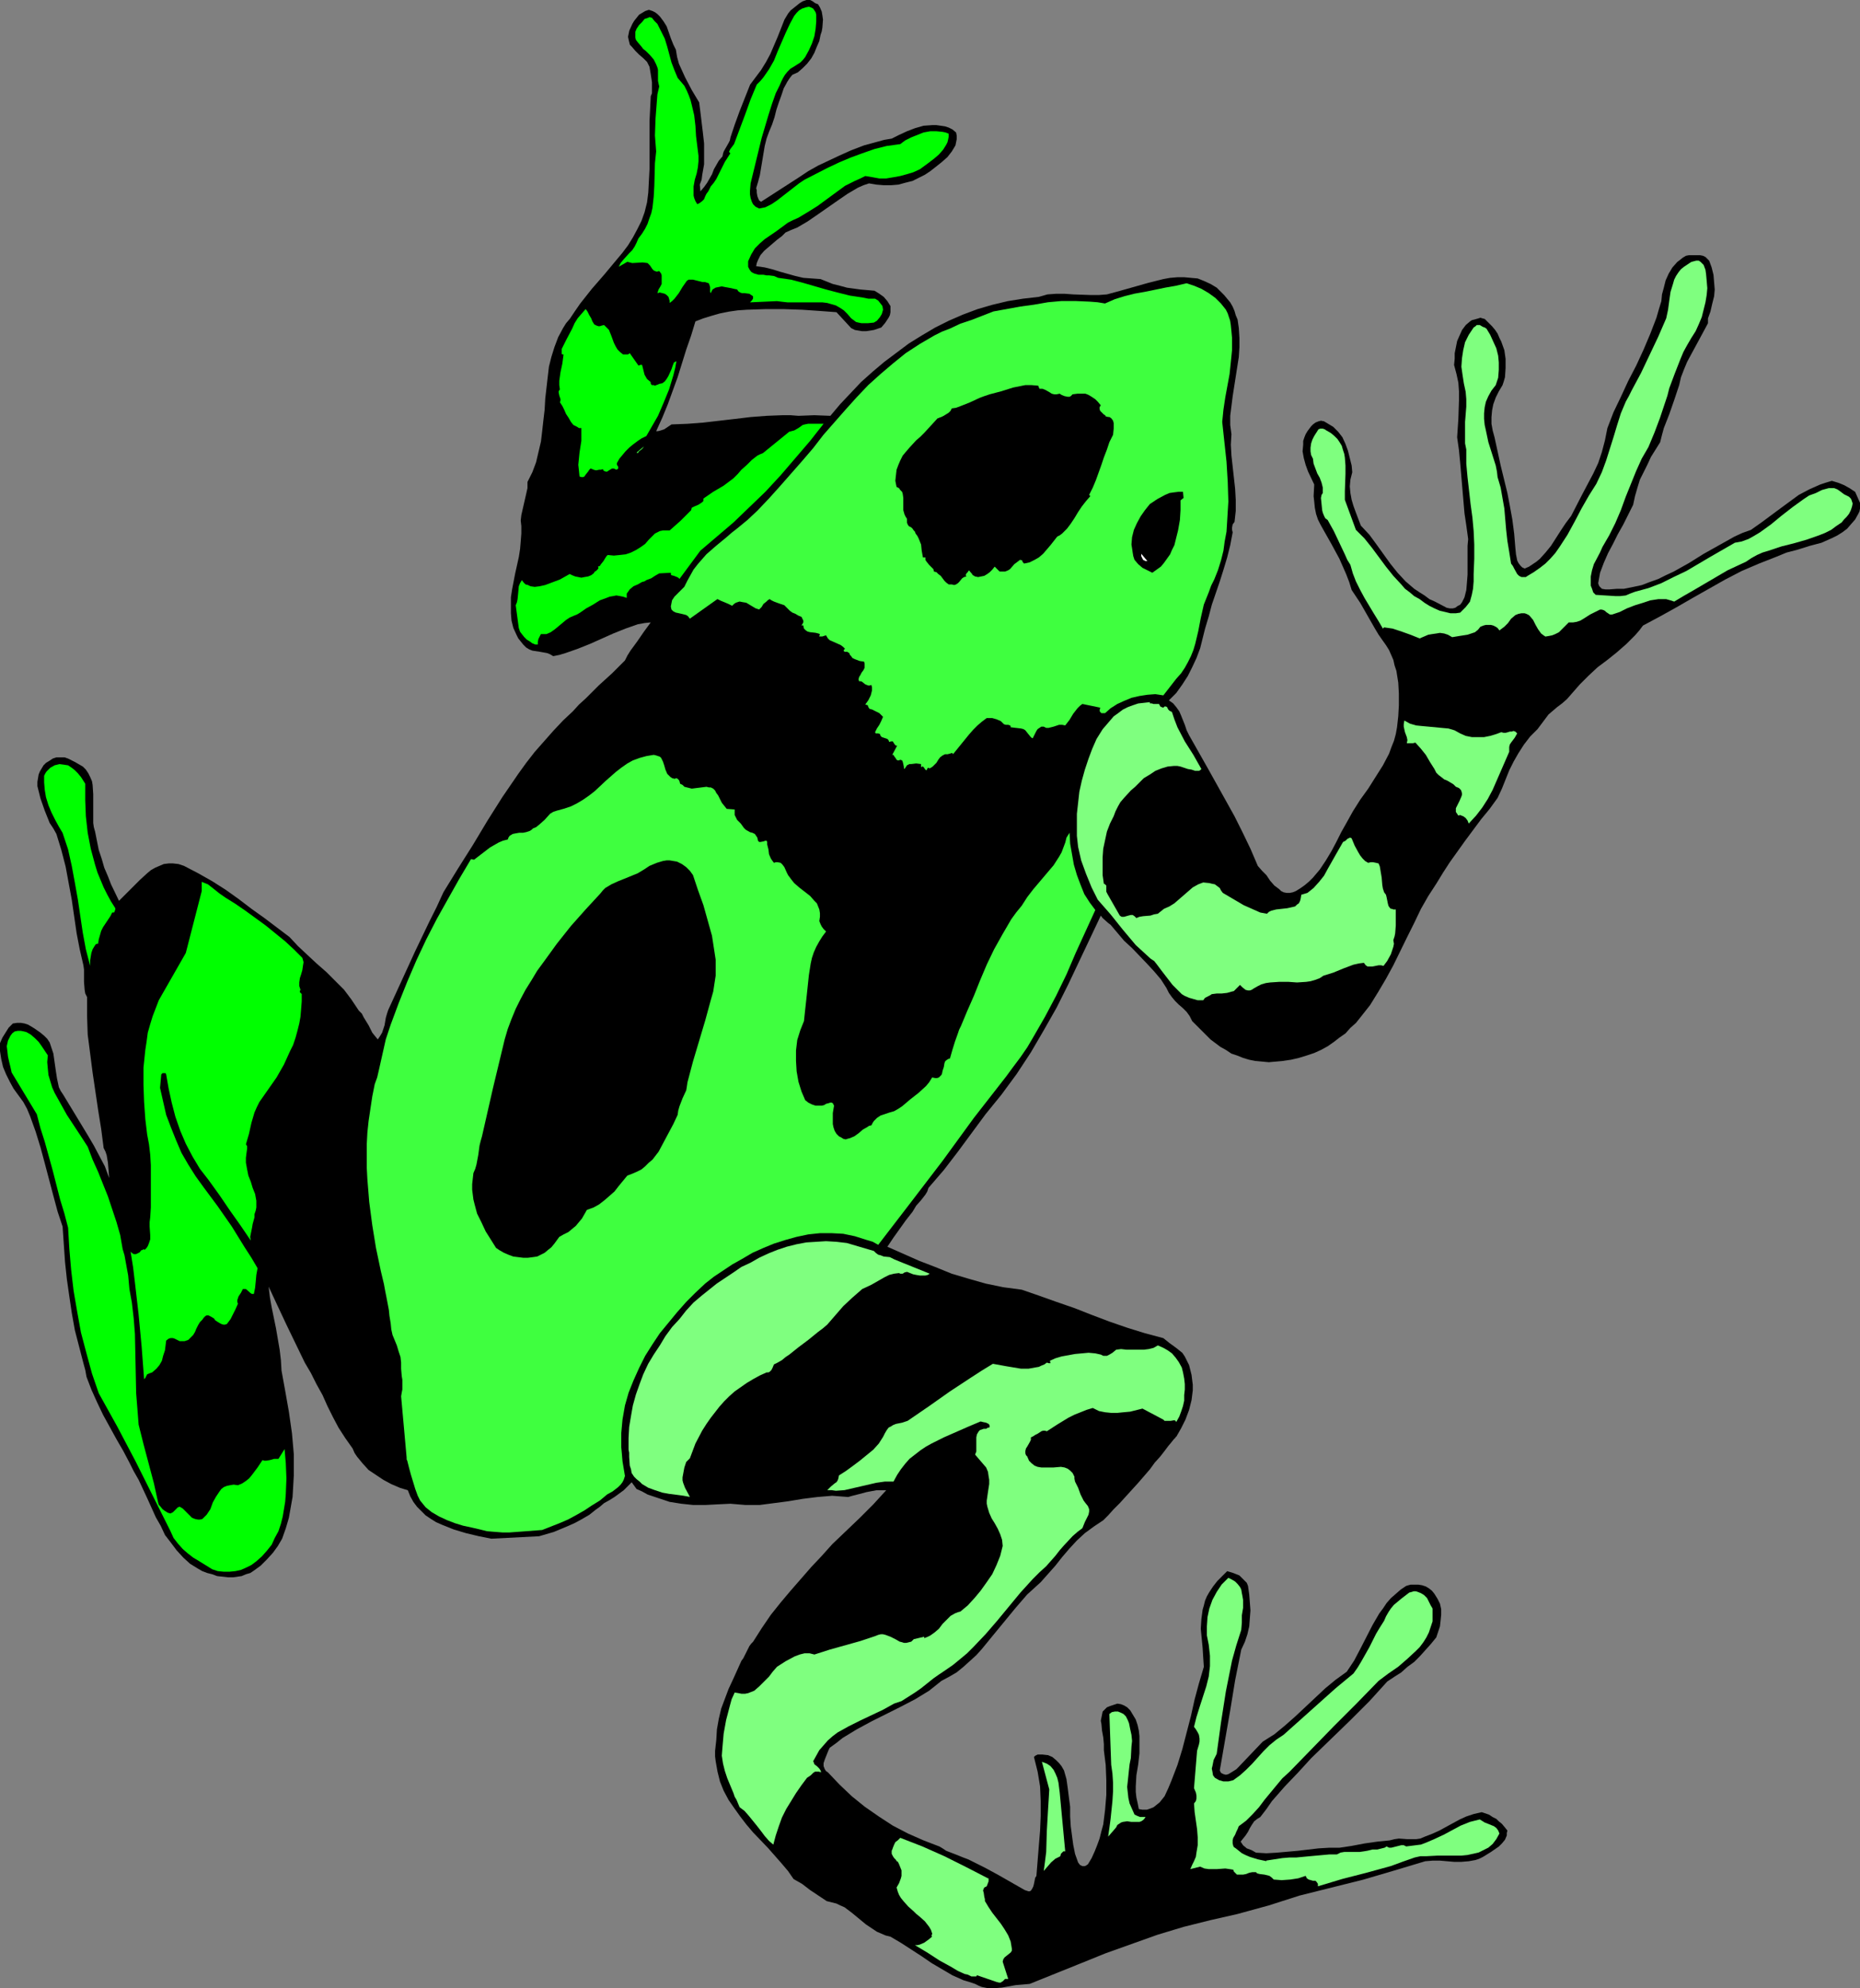 <?xml version="1.0" encoding="UTF-8" standalone="no"?>
<svg
   version="1.0"
   width="129.681mm"
   height="138.609mm"
   id="svg23"
   sodipodi:docname="Frog 21.wmf"
   xmlns:inkscape="http://www.inkscape.org/namespaces/inkscape"
   xmlns:sodipodi="http://sodipodi.sourceforge.net/DTD/sodipodi-0.dtd"
   xmlns="http://www.w3.org/2000/svg"
   xmlns:svg="http://www.w3.org/2000/svg">
  <rect width="100%" height="100%" fill="#808080" stroke="none"/>
  <sodipodi:namedview
     id="namedview23"
     pagecolor="#ffffff"
     bordercolor="#000000"
     borderopacity="0.25"
     inkscape:showpageshadow="2"
     inkscape:pageopacity="0.0"
     inkscape:pagecheckerboard="0"
     inkscape:deskcolor="#d1d1d1"
     inkscape:document-units="mm" />
  <defs
     id="defs1">
    <pattern
       id="WMFhbasepattern"
       patternUnits="userSpaceOnUse"
       width="6"
       height="6"
       x="0"
       y="0" />
  </defs>
  <path
     style="fill:#000000;fill-opacity:1;fill-rule:evenodd;stroke:none"
     d="m 215.574,1.131 0.485,0.808 0.485,1.131 0.162,0.97 0.162,1.131 -0.162,2.101 -0.162,0.97 -0.323,0.97 -0.323,1.616 -0.646,1.454 -0.646,1.616 -0.808,1.454 -1.131,1.454 -1.131,1.131 -1.293,1.131 -1.454,0.646 -0.646,0.808 -0.646,0.97 -0.97,1.778 -0.646,1.939 -0.646,1.778 -0.646,1.939 -0.485,1.939 -0.646,1.939 -0.808,1.939 -0.646,1.778 -0.485,1.939 -0.646,3.878 -0.646,3.878 -0.485,1.778 -0.485,1.616 0.162,0.485 v 0.646 l 0.162,0.97 0.323,0.808 0.162,0.323 0.485,0.323 5.01,-3.232 5.01,-3.232 2.424,-1.616 2.586,-1.454 2.747,-1.293 2.747,-1.293 3.232,-1.454 3.394,-1.293 3.555,-0.97 1.778,-0.485 1.939,-0.323 1.939,-0.97 2.101,-0.97 2.101,-0.808 2.262,-0.646 2.262,-0.162 h 1.131 l 1.131,0.162 1.131,0.162 0.97,0.323 0.97,0.485 0.97,0.808 0.162,0.808 v 0.97 l -0.162,0.808 -0.162,0.808 -0.485,0.808 -0.485,0.808 -1.131,1.454 -1.454,1.293 -1.616,1.293 -1.454,1.131 -1.454,0.97 -1.616,0.808 -1.616,0.808 -1.939,0.485 -1.778,0.485 -1.939,0.162 h -1.939 l -1.939,-0.162 -1.939,-0.323 -1.454,0.485 -1.454,0.646 -2.747,1.616 -2.586,1.778 -5.333,3.717 -2.586,1.778 -2.747,1.616 -1.616,0.646 -1.454,0.646 -0.97,0.97 -1.293,0.97 -1.131,0.97 -1.131,0.97 -1.131,0.97 -0.97,1.131 -0.646,1.293 -0.323,0.808 -0.162,0.808 2.262,0.323 1.939,0.485 2.101,0.646 4.04,1.131 2.101,0.485 2.262,0.162 2.262,0.162 1.616,0.646 1.616,0.646 1.939,0.485 1.778,0.485 3.555,0.485 3.717,0.323 1.293,0.808 1.131,0.808 0.97,1.131 0.808,1.293 v 0.808 0.808 l -0.162,0.808 -0.323,0.646 -0.97,1.454 -0.97,1.131 -1.939,0.646 -0.97,0.162 -1.131,0.162 h -0.97 l -0.97,-0.162 -0.97,-0.162 -0.97,-0.485 -3.878,-4.201 -4.363,-0.323 -4.686,-0.323 -4.848,-0.162 h -4.848 l -4.848,0.162 -2.424,0.162 -2.262,0.323 -2.424,0.485 -2.262,0.646 -2.101,0.646 -2.101,0.808 -1.131,3.717 -1.293,3.717 -2.262,7.272 -1.293,3.555 -1.293,3.555 -1.454,3.555 -1.616,3.555 h 0.485 l 0.646,-0.162 0.97,-0.323 0.97,-0.646 0.97,-0.646 4.202,-0.162 4.202,-0.323 8.403,-0.97 4.04,-0.485 4.202,-0.323 4.202,-0.162 h 2.101 l 2.101,0.162 4.202,-0.162 4.202,0.162 2.586,-3.07 2.747,-2.909 2.747,-2.909 3.07,-2.747 3.07,-2.585 3.232,-2.424 3.232,-2.424 3.394,-2.101 3.555,-2.101 3.555,-1.778 3.717,-1.616 3.878,-1.454 3.878,-1.131 4.04,-0.97 4.04,-0.646 4.202,-0.485 2.262,-0.646 2.262,-0.162 h 2.262 l 2.262,0.162 4.525,0.162 h 2.262 l 2.101,-0.162 1.778,-0.485 1.778,-0.485 7.434,-2.101 3.878,-0.97 1.778,-0.323 1.939,-0.162 h 1.778 l 1.778,0.162 1.778,0.162 1.616,0.646 1.778,0.808 1.616,0.97 0.97,0.97 0.97,0.97 0.808,0.97 0.808,0.97 0.646,1.131 0.485,1.131 0.323,1.131 0.485,1.131 0.323,2.262 0.162,2.585 v 2.424 l -0.162,2.585 -0.808,5.171 -0.808,5.171 -0.323,2.585 -0.323,2.585 v 2.424 l 0.323,2.424 -0.162,2.747 0.162,2.909 0.323,2.909 0.646,5.817 0.162,2.909 v 2.909 l -0.323,2.909 -0.485,0.646 -0.162,0.808 v 0.646 l 0.162,0.646 -0.646,3.393 -0.808,3.232 -0.97,3.232 -0.97,3.07 -2.101,6.14 -0.808,3.07 -0.97,3.232 -0.646,2.585 -0.646,2.585 -0.97,2.585 -1.131,2.424 -1.131,2.262 -1.454,2.262 -1.616,2.262 -1.939,1.939 1.131,0.808 0.808,0.97 0.808,1.131 0.485,1.131 0.97,2.424 0.485,1.454 0.646,1.293 4.848,8.564 4.686,8.403 2.424,4.363 2.101,4.201 2.101,4.363 1.939,4.525 1.131,1.293 1.131,1.131 0.97,1.454 1.131,1.293 1.293,0.97 0.485,0.485 0.646,0.323 0.808,0.162 h 0.808 l 0.808,-0.162 0.808,-0.323 1.293,-0.808 1.131,-0.808 1.131,-0.97 0.97,-0.97 1.778,-2.101 1.616,-2.424 1.454,-2.424 1.293,-2.424 1.293,-2.585 1.454,-2.585 1.616,-2.909 1.939,-3.07 2.101,-2.909 1.939,-3.07 1.939,-3.07 1.616,-3.07 0.646,-1.778 0.646,-1.616 0.485,-1.778 0.323,-1.778 0.323,-2.909 0.162,-2.909 v -3.07 l -0.162,-2.909 -0.485,-3.07 -0.485,-1.454 -0.323,-1.454 -1.131,-2.585 -0.808,-1.293 -0.808,-1.131 -1.131,-1.616 -0.97,-1.616 -1.939,-3.393 -1.939,-3.393 -2.262,-3.393 -0.646,-2.101 -0.808,-2.101 -1.778,-4.04 -2.101,-3.878 -2.101,-3.717 -0.808,-1.454 -0.646,-1.293 -0.485,-1.454 -0.323,-1.616 -0.162,-1.616 -0.162,-1.454 0.162,-3.07 -1.616,-3.393 -0.646,-1.778 -0.485,-1.778 -0.323,-1.778 0.162,-1.778 v -0.97 l 0.323,-0.97 0.323,-0.808 0.485,-0.808 0.485,-0.646 0.485,-0.646 0.485,-0.485 0.646,-0.485 0.808,-0.323 0.646,-0.162 0.808,0.162 0.808,0.485 0.808,0.485 0.808,0.485 1.293,1.293 1.131,1.454 0.808,1.778 0.646,1.778 0.485,1.939 0.485,1.939 0.162,1.778 -0.485,1.939 -0.162,1.778 0.162,1.778 0.323,1.778 0.485,1.616 0.646,1.778 1.293,3.393 2.262,2.424 1.778,2.424 3.717,5.171 1.939,2.424 2.101,2.262 1.131,0.97 1.131,0.97 1.454,0.97 1.293,0.808 1.293,0.97 1.454,0.646 3.07,1.616 0.808,0.162 h 0.808 l 0.646,-0.162 0.646,-0.485 0.646,-0.323 0.485,-0.646 0.323,-0.646 0.323,-0.646 0.485,-1.939 0.162,-1.939 0.162,-2.101 v -3.878 -1.778 -1.939 l 0.162,-1.778 -0.485,-3.555 -0.485,-3.232 -1.131,-13.25 -0.323,-3.393 -0.485,-3.393 0.162,-2.424 0.162,-2.424 0.162,-4.848 v -2.424 l -0.162,-2.262 -0.485,-2.262 -0.646,-2.424 0.162,-1.616 v -1.454 l 0.323,-1.616 0.323,-1.616 0.646,-1.454 0.646,-1.454 0.97,-1.293 1.131,-0.97 0.485,-0.323 0.646,-0.162 1.131,-0.323 0.485,-0.162 0.485,0.162 0.646,0.162 0.323,0.323 0.808,0.808 0.808,0.808 0.808,0.97 0.646,0.97 0.485,1.131 0.485,0.97 0.808,2.262 0.323,2.262 v 2.424 l -0.162,2.424 -0.323,1.131 -0.323,0.97 -0.97,1.616 -0.808,1.616 -0.646,1.778 -0.323,1.616 -0.162,1.778 v 1.778 l 0.323,1.778 0.485,1.778 0.808,3.717 0.808,3.717 1.778,7.272 0.646,3.393 0.646,3.555 0.485,3.717 0.323,3.878 0.162,1.616 0.323,1.616 0.323,0.646 0.485,0.646 0.485,0.485 0.646,0.323 1.131,-0.485 0.97,-0.646 0.97,-0.646 0.97,-0.808 1.454,-1.616 1.454,-1.778 2.586,-4.04 1.293,-1.939 1.454,-1.939 2.909,-5.656 2.909,-5.494 1.293,-2.747 0.97,-2.909 0.808,-3.07 0.646,-3.232 1.616,-4.201 1.939,-4.04 1.939,-4.201 2.101,-4.04 1.939,-4.201 1.778,-4.201 1.616,-4.201 0.646,-2.262 0.646,-2.101 0.162,-1.778 0.485,-1.778 0.485,-1.939 0.808,-1.778 0.97,-1.616 1.293,-1.454 0.646,-0.485 0.808,-0.646 0.808,-0.485 0.808,-0.162 h 1.616 1.293 l 0.808,0.162 0.646,0.323 0.485,0.485 0.485,0.485 0.646,1.778 0.485,1.939 0.162,1.939 0.162,1.939 -0.162,1.778 -0.485,1.939 -0.485,2.101 -0.646,1.778 v 1.293 l -2.262,4.201 -2.101,3.878 -1.131,2.101 -0.808,1.939 -0.808,2.101 -0.485,2.101 -0.646,1.939 -0.646,1.939 -1.293,3.717 -1.454,3.717 -0.485,1.778 -0.485,1.939 -2.424,3.878 -0.97,2.101 -0.97,1.939 -0.97,1.939 -0.646,2.101 -0.646,2.262 -0.485,2.262 -1.293,2.585 -1.293,2.585 -1.454,2.585 -1.293,2.585 -1.293,2.424 -1.131,2.585 -0.97,2.585 -0.485,2.747 0.162,0.485 0.162,0.323 0.323,0.323 0.323,0.323 0.97,0.162 h 0.97 l 2.101,-0.162 h 0.97 0.808 l 2.424,-0.485 2.262,-0.485 2.101,-0.808 2.262,-0.808 1.939,-0.97 2.101,-0.97 4.04,-2.262 3.878,-2.424 4.04,-2.262 4.04,-2.262 2.101,-0.97 2.262,-0.808 2.747,-1.939 5.01,-3.717 2.424,-1.778 2.424,-1.778 2.747,-1.454 2.909,-1.293 1.454,-0.485 1.616,-0.485 1.616,0.485 1.616,0.646 1.454,0.808 1.454,0.97 0.646,1.454 0.646,1.454 v 0.646 0.808 l -0.162,0.808 -0.323,0.646 -0.808,1.454 -1.131,1.293 -0.97,1.131 -1.293,0.97 -1.293,0.808 -1.293,0.646 -1.454,0.646 -1.454,0.646 -3.07,0.808 -3.07,0.97 -3.07,0.808 -2.747,1.131 -4.525,1.778 -4.525,1.939 -4.363,2.262 -8.565,4.848 -4.202,2.424 -4.363,2.424 -4.525,2.424 -0.97,1.293 -1.131,1.293 -2.262,2.262 -2.586,2.262 -2.424,1.939 -2.586,1.939 -2.424,2.262 -2.262,2.262 -1.131,1.293 -1.131,1.293 -1.131,1.293 -1.293,1.131 -1.293,0.97 -2.262,1.939 -0.97,1.293 -0.97,1.293 -0.97,1.293 -1.939,1.939 -1.616,2.101 -1.454,2.262 -1.293,2.262 -1.131,2.262 -0.97,2.424 -0.97,2.424 -1.131,2.424 -2.101,2.909 -2.262,2.747 -4.202,5.656 -4.04,5.656 -1.778,2.747 -1.778,2.909 -2.101,3.232 -1.939,3.393 -1.778,3.717 -1.778,3.555 -3.717,7.595 -1.939,3.555 -2.101,3.555 -2.101,3.393 -2.424,3.07 -1.293,1.616 -1.454,1.293 -1.293,1.454 -1.616,1.131 -1.454,1.131 -1.616,1.131 -1.778,0.97 -1.778,0.808 -1.939,0.646 -2.101,0.646 -2.101,0.485 -2.262,0.323 -1.778,0.162 -1.778,0.162 -1.778,-0.162 -1.778,-0.162 -1.616,-0.323 -1.616,-0.485 -1.616,-0.646 -1.454,-0.485 -1.454,-0.97 -1.454,-0.808 -1.293,-0.97 -1.293,-0.97 -2.424,-2.424 -2.424,-2.424 -0.646,-1.293 -0.808,-1.131 -0.97,-0.97 -1.131,-0.97 -0.97,-0.97 -0.808,-0.97 -0.808,-1.131 -0.646,-1.293 -1.454,-2.262 -1.778,-2.101 -1.939,-2.101 -3.878,-4.04 -2.101,-1.939 -1.778,-2.101 -1.778,-2.101 -0.646,-0.485 -1.454,-1.293 -0.485,-0.646 -2.747,5.817 -2.909,6.14 -2.909,6.14 -3.07,6.14 -3.394,5.979 -3.394,5.817 -3.717,5.656 -4.04,5.494 -2.101,2.585 -2.101,2.585 -7.272,9.857 -3.717,4.848 -4.04,4.686 -0.323,0.97 -0.485,0.808 -1.131,1.454 -1.293,1.454 -0.485,0.808 -0.485,0.808 -1.778,2.262 -1.616,2.262 -1.616,2.262 -1.616,2.424 8.403,3.717 4.202,1.616 4.363,1.778 4.363,1.293 4.525,1.293 4.686,0.97 4.848,0.646 4.686,1.616 4.525,1.616 4.686,1.616 4.525,1.778 4.686,1.778 4.686,1.616 4.686,1.454 4.848,1.293 1.616,1.293 1.778,1.293 0.808,0.646 0.808,0.646 0.646,0.97 0.485,0.97 0.646,1.293 0.323,1.293 0.323,1.293 0.162,1.293 0.162,1.293 v 1.454 l -0.323,2.585 -0.646,2.585 -0.97,2.585 -1.131,2.262 -1.293,2.262 h -0.162 v 0.162 l -0.162,0.162 -0.323,0.323 -0.646,0.808 -0.808,0.97 -0.97,1.293 -1.131,1.454 -1.454,1.616 -1.293,1.778 -3.07,3.555 -3.232,3.555 -1.616,1.778 -1.616,1.616 -1.454,1.616 -1.293,1.293 -2.424,1.616 -2.424,1.778 -2.101,1.939 -1.939,2.101 -1.939,2.262 -1.778,2.262 -3.878,4.363 -1.778,1.616 -1.778,1.616 -3.07,3.555 -5.979,7.272 -2.909,3.555 -1.454,1.616 -1.778,1.616 -1.616,1.454 -1.778,1.454 -1.939,1.131 -2.101,1.131 -1.616,1.293 -1.616,1.293 -3.717,2.262 -3.717,1.939 -3.878,1.939 -3.878,1.939 -3.878,2.101 -3.717,2.262 -1.616,1.293 -1.778,1.293 -0.323,0.646 -0.323,0.808 -0.646,1.616 -0.323,0.97 v 0.808 l 0.323,0.808 0.323,0.485 0.485,0.323 3.07,3.232 3.232,3.07 3.394,2.747 3.717,2.585 3.717,2.424 4.04,2.101 4.04,1.778 4.202,1.616 0.808,0.485 0.97,0.646 2.101,0.808 2.424,0.97 1.293,0.485 0.97,0.485 3.555,1.778 3.555,1.939 3.394,1.939 3.394,1.939 0.485,0.162 0.485,0.162 h 0.323 l 0.323,-0.162 0.323,-0.485 0.323,-0.646 0.162,-0.646 0.162,-0.808 0.162,-0.808 0.323,-0.485 0.646,-8.08 0.323,-3.878 0.162,-3.878 v -3.878 l -0.162,-3.878 -0.323,-1.939 -0.323,-1.939 -0.485,-1.939 -0.485,-1.939 0.323,-0.323 0.646,-0.323 h 0.646 0.646 l 1.454,0.162 1.131,0.485 0.97,0.808 0.808,0.808 0.646,0.808 0.646,1.131 0.323,1.131 0.323,1.131 0.323,2.262 0.323,2.585 0.323,2.424 v 2.585 l 0.162,2.585 0.323,2.424 0.323,2.424 0.485,2.424 0.808,2.262 0.485,0.646 0.646,0.323 h 0.323 0.323 l 0.323,-0.162 0.485,-0.323 0.97,-1.616 0.808,-1.778 0.646,-1.616 0.646,-1.778 0.485,-1.939 0.485,-1.778 0.485,-3.878 0.323,-3.878 v -3.878 l -0.162,-4.04 -0.485,-3.878 v -0.808 -0.808 l -0.162,-1.778 -0.323,-1.778 -0.162,-1.778 -0.162,-0.808 0.162,-0.808 0.162,-0.808 0.162,-0.808 0.485,-0.485 0.646,-0.646 0.808,-0.323 0.97,-0.323 0.485,-0.162 0.485,-0.162 0.97,0.162 0.808,0.323 0.808,0.485 0.808,0.808 0.485,0.808 0.97,1.616 0.485,1.454 0.323,1.454 0.162,1.454 v 1.454 3.07 l -0.323,2.909 -0.485,2.909 -0.162,2.909 v 1.454 l 0.162,1.454 0.323,1.454 0.323,1.616 0.97,0.162 h 1.131 l 0.97,-0.323 0.808,-0.323 0.808,-0.646 0.808,-0.646 0.646,-0.808 0.646,-0.808 0.97,-2.101 0.808,-1.939 1.616,-4.201 1.293,-4.201 1.131,-4.363 1.131,-4.363 0.97,-4.363 1.131,-4.201 1.293,-4.363 -0.162,-2.424 -0.162,-2.585 -0.485,-5.009 0.162,-2.585 0.323,-2.424 0.323,-1.131 0.323,-1.293 0.485,-1.131 0.646,-1.131 0.97,-1.454 1.131,-1.454 1.293,-1.293 1.293,-1.293 1.616,0.485 0.808,0.323 0.808,0.323 0.646,0.646 0.646,0.646 0.646,0.646 0.323,0.808 0.323,2.262 0.162,2.101 0.162,2.101 -0.162,2.101 -0.162,2.101 -0.485,2.101 -0.646,1.939 -0.97,2.101 -1.616,8.08 -1.293,7.918 -2.747,15.836 0.162,0.323 0.162,0.323 0.646,0.323 0.646,0.162 0.646,-0.162 0.808,-0.485 1.293,-0.808 0.485,-0.485 6.464,-6.787 3.07,-1.939 2.747,-2.262 2.747,-2.424 2.586,-2.424 5.333,-5.009 2.747,-2.262 2.909,-2.101 1.939,-2.909 1.616,-3.07 3.232,-6.302 1.778,-3.07 0.97,-1.293 0.97,-1.454 1.131,-1.293 1.293,-1.131 1.293,-1.131 1.454,-0.97 1.131,-0.323 h 1.131 0.97 l 0.97,0.162 0.97,0.323 0.808,0.485 0.808,0.646 0.646,0.808 0.808,1.293 0.646,1.293 0.323,1.454 v 1.454 l -0.162,1.616 -0.162,1.454 -0.485,1.454 -0.485,1.454 -1.454,1.778 -1.454,1.616 -1.454,1.616 -1.454,1.454 -1.778,1.293 -1.616,1.454 -1.778,1.131 -1.939,1.293 -4.686,5.171 -5.01,5.009 -5.171,5.009 -5.171,5.009 -3.394,3.717 -3.555,3.717 -3.394,3.878 -1.454,2.101 -1.616,2.101 -0.808,0.485 -0.808,0.646 -0.646,0.97 -0.485,0.808 -0.485,0.97 -0.646,0.97 -0.646,0.808 -0.646,0.808 0.323,0.485 0.323,0.485 0.97,0.808 1.293,0.485 1.131,0.646 2.747,0.162 2.747,-0.162 5.494,-0.485 5.494,-0.646 2.747,-0.162 h 2.747 l 3.232,-0.485 3.394,-0.646 3.394,-0.485 3.232,-0.323 1.293,-0.323 1.131,-0.162 2.262,0.162 h 2.262 l 1.131,-0.162 1.131,-0.485 2.101,-0.808 1.778,-0.808 3.555,-1.939 1.778,-0.97 1.778,-0.808 1.939,-0.646 2.101,-0.485 1.939,0.646 0.97,0.646 0.97,0.485 0.646,0.646 0.808,0.646 0.808,0.97 0.646,0.808 -0.162,0.646 v 0.646 l -0.485,1.131 -0.808,0.97 -0.808,0.808 -2.101,1.454 -2.101,1.293 -0.97,0.485 -0.97,0.323 -1.778,0.323 -1.939,0.162 h -1.939 l -3.717,-0.323 h -1.939 l -1.939,0.162 -8.08,2.424 -8.242,2.424 -8.403,2.101 -8.403,2.101 -4.04,1.293 -4.04,1.293 -8.242,2.262 -7.11,1.616 -7.11,1.778 -6.949,2.101 -6.787,2.424 -6.787,2.424 -6.787,2.747 -13.251,5.333 -1.778,0.162 -1.939,0.162 -1.778,0.323 -1.778,0.323 -1.939,0.162 h -1.778 l -1.616,-0.323 -0.808,-0.323 -0.97,-0.485 -1.454,-0.485 -1.616,-0.485 -2.909,-1.293 -2.747,-1.616 -2.747,-1.616 -2.586,-1.778 -2.747,-1.778 -2.747,-1.778 -2.747,-1.616 -1.293,-0.323 -1.131,-0.485 -1.131,-0.485 -0.97,-0.646 -1.939,-1.293 -3.717,-3.07 -1.939,-1.454 -1.131,-0.485 -0.97,-0.485 -1.293,-0.323 -1.293,-0.323 -4.363,-2.909 -2.101,-1.616 -2.262,-1.293 -1.454,-2.101 -1.778,-2.101 -3.555,-4.04 -3.878,-4.04 -1.778,-2.101 -1.616,-2.101 -1.616,-2.262 -1.454,-2.101 -1.293,-2.424 -0.97,-2.424 -0.646,-2.585 -0.485,-2.747 -0.162,-1.293 v -1.454 l 0.162,-1.454 0.162,-1.454 0.162,-2.747 0.485,-2.747 0.646,-2.747 0.97,-2.585 0.97,-2.585 1.131,-2.424 2.262,-5.009 0.485,-0.646 0.323,-0.646 0.646,-1.293 0.646,-1.293 0.485,-0.646 0.485,-0.485 2.262,-3.555 2.424,-3.555 2.586,-3.232 2.586,-3.07 5.494,-6.302 2.747,-2.909 2.747,-3.07 3.555,-3.393 3.717,-3.555 3.555,-3.555 3.394,-3.717 h -1.293 -1.293 l -2.586,0.485 -2.424,0.646 -1.293,0.323 -1.131,0.323 -2.101,-0.162 -2.101,-0.162 -3.878,0.323 -3.878,0.485 -3.878,0.646 -3.717,0.485 -3.717,0.485 h -1.939 -1.939 l -1.939,-0.162 -1.939,-0.162 -3.394,0.162 -3.07,0.162 h -3.394 l -3.07,-0.323 -3.07,-0.485 -2.909,-0.97 -2.909,-0.97 -1.454,-0.808 -1.454,-0.646 -1.293,-1.778 -0.97,0.97 -1.131,1.131 -2.424,1.778 -1.293,0.808 -1.454,0.808 -1.131,0.97 -1.131,0.808 -1.616,1.293 -1.939,1.131 -1.778,0.97 -1.778,0.808 -3.878,1.616 -3.878,1.131 -12.605,0.646 -3.232,-0.646 -3.394,-0.808 -3.232,-0.97 -1.616,-0.646 -1.616,-0.646 -1.454,-0.646 -1.293,-0.808 -1.454,-0.97 -1.131,-1.131 -1.131,-1.131 -0.97,-1.293 -0.808,-1.454 -0.646,-1.616 -2.101,-0.646 -2.262,-0.97 -2.101,-1.131 -1.939,-1.293 -1.939,-1.293 -1.616,-1.778 -1.454,-1.778 -0.646,-0.97 -0.485,-1.131 -1.939,-2.747 -1.778,-2.747 -1.454,-2.747 -1.454,-2.909 -1.293,-2.909 -1.616,-2.909 -1.454,-2.909 -1.616,-2.747 -2.424,-5.009 -2.424,-5.009 -2.424,-5.171 -2.262,-4.848 0.323,2.747 0.485,2.747 1.131,5.494 0.97,5.656 0.323,2.747 0.162,2.747 0.97,5.332 0.97,5.494 0.808,5.656 0.485,5.494 v 2.909 2.747 l -0.162,2.909 -0.162,2.747 -0.485,2.747 -0.485,2.747 -0.808,2.747 -0.97,2.747 -1.131,1.939 -1.293,1.778 -1.616,1.778 -1.616,1.616 -1.778,1.293 -0.97,0.646 -1.131,0.323 -1.131,0.485 -1.131,0.162 -1.131,0.162 h -1.293 l -1.454,-0.162 -1.454,-0.162 -1.293,-0.485 -1.293,-0.323 -1.293,-0.485 -1.131,-0.646 -2.101,-1.293 -1.778,-1.616 -1.778,-1.939 -1.454,-1.939 -1.616,-2.101 -1.131,-2.424 -1.293,-2.262 -2.262,-5.009 -2.262,-4.848 -1.293,-2.262 -1.131,-2.262 -1.616,-3.07 -1.778,-3.07 -3.555,-6.464 -1.616,-3.393 -1.454,-3.232 -1.293,-3.393 -0.323,-1.778 -0.485,-1.778 -1.131,-4.363 -1.131,-4.363 -0.808,-4.525 -0.646,-4.363 -0.646,-4.525 -0.485,-4.525 -0.323,-4.686 -0.323,-4.686 -1.293,-3.878 -1.131,-4.201 -2.262,-8.564 -1.131,-4.201 -1.293,-4.201 -1.454,-4.04 -0.808,-1.939 -0.97,-1.778 -2.586,-3.555 -0.97,-1.778 L 1.616,283.107 0.808,281.168 0.323,279.068 0,276.967 v -2.101 l 0.646,-1.454 0.808,-1.293 0.808,-1.293 1.131,-1.131 1.131,-0.162 h 0.97 l 0.97,0.162 0.97,0.323 1.616,0.97 1.616,1.131 0.97,0.808 0.808,0.808 0.646,0.97 0.323,0.97 0.323,0.97 0.323,0.97 0.323,2.262 0.323,2.262 0.323,2.101 0.485,2.262 0.485,0.97 0.646,0.97 3.232,5.332 3.232,5.333 1.616,2.747 1.454,2.747 1.454,2.747 1.131,3.07 -0.162,-2.101 -0.162,-1.939 -0.323,-1.939 -0.323,-0.97 -0.485,-0.97 -0.646,-5.009 -0.808,-5.009 -1.454,-9.857 -0.646,-5.009 -0.646,-5.009 -0.162,-4.848 v -5.009 l -0.485,-0.97 -0.162,-0.97 -0.162,-2.101 v -1.131 -1.131 -0.97 l -0.162,-1.131 -0.97,-4.201 -0.808,-4.201 -1.293,-8.888 -0.808,-4.363 -0.808,-4.363 -1.131,-4.363 -1.293,-4.201 -0.808,-1.454 -0.97,-1.454 -0.646,-1.616 -0.646,-1.616 -1.131,-3.232 -0.808,-3.232 v -1.131 l 0.162,-0.97 0.162,-0.97 0.323,-0.808 0.485,-0.808 0.485,-0.808 0.646,-0.646 0.808,-0.485 0.97,-0.646 0.97,-0.323 h 0.97 1.131 l 0.97,0.323 0.97,0.485 0.97,0.485 0.808,0.485 1.131,0.646 0.808,0.808 0.646,0.97 0.485,0.97 0.485,1.131 0.162,0.97 0.162,2.424 v 2.585 2.424 2.585 l 0.162,1.131 0.323,1.131 0.485,2.424 0.485,2.424 0.808,2.424 0.646,2.262 0.97,2.262 0.808,2.101 2.101,4.363 1.778,-1.778 1.939,-1.939 1.778,-1.778 1.939,-1.778 0.97,-0.808 1.131,-0.646 1.131,-0.485 1.131,-0.485 1.293,-0.162 h 1.131 l 1.454,0.162 1.454,0.485 3.717,1.939 3.717,2.101 3.555,2.262 3.394,2.424 3.394,2.585 3.394,2.424 6.626,5.009 2.262,2.424 2.424,2.262 2.424,2.262 2.586,2.262 2.262,2.262 2.424,2.424 1.939,2.585 0.97,1.454 0.97,1.454 0.808,0.808 0.485,0.97 1.293,2.101 0.97,1.939 0.646,0.808 0.808,0.97 0.646,-0.97 0.485,-0.808 0.646,-1.939 0.162,-0.97 0.162,-0.97 0.323,-1.131 0.323,-0.97 3.555,-7.756 3.555,-7.756 3.717,-7.756 1.939,-3.878 1.778,-3.878 3.878,-6.302 3.878,-6.14 3.878,-6.464 3.878,-6.14 4.202,-6.14 2.101,-2.909 2.262,-2.909 2.424,-2.747 2.424,-2.747 2.586,-2.747 2.586,-2.424 1.616,-1.778 1.778,-1.616 3.394,-3.393 3.555,-3.232 3.394,-3.393 0.646,-1.293 0.808,-1.293 1.778,-2.424 1.778,-2.585 1.778,-2.424 -1.616,0.162 -1.778,0.323 -3.232,1.131 -3.232,1.293 -6.141,2.747 -3.232,1.293 -3.232,1.131 -1.616,0.485 -1.616,0.323 -0.808,-0.485 -0.808,-0.323 -1.778,-0.323 -2.101,-0.323 -0.808,-0.323 -0.808,-0.485 -0.808,-0.808 -0.646,-0.808 -0.646,-0.808 -0.485,-0.97 -0.808,-1.778 -0.485,-1.939 -0.162,-1.939 v -2.101 -2.101 l 0.323,-2.101 0.808,-4.201 0.97,-4.363 0.323,-2.101 0.162,-1.939 0.162,-2.101 v -1.939 l -0.162,-1.454 0.162,-1.454 1.293,-5.656 0.323,-1.454 v -1.616 l 1.293,-2.585 0.97,-2.585 0.646,-2.747 0.646,-2.747 0.323,-2.747 0.323,-2.909 0.323,-2.747 0.162,-2.909 0.646,-5.656 0.323,-2.747 0.646,-2.585 0.808,-2.585 0.97,-2.585 1.293,-2.424 0.808,-1.293 0.97,-1.131 1.293,-1.939 1.454,-2.101 3.07,-3.878 3.232,-3.717 3.232,-3.878 1.616,-1.939 1.454,-1.939 1.293,-2.101 1.131,-2.101 1.131,-2.262 0.808,-2.262 0.646,-2.585 0.323,-2.585 0.323,-6.14 v -6.302 -6.302 l 0.162,-3.232 0.162,-3.393 0.323,-0.808 v -0.97 -1.939 l -0.323,-2.101 -0.323,-1.939 -0.323,-0.646 -0.323,-0.646 -0.97,-0.97 -1.131,-0.97 -0.97,-0.97 -0.97,-1.131 -0.485,-0.485 -0.162,-0.646 -0.162,-0.646 -0.162,-0.808 0.162,-0.808 0.162,-0.808 0.808,-1.778 0.485,-0.808 0.646,-0.808 0.646,-0.808 0.808,-0.485 0.808,-0.485 0.97,-0.323 0.97,0.323 0.646,0.323 0.646,0.485 0.646,0.646 0.97,1.293 0.808,1.293 1.131,3.232 0.646,1.616 0.646,1.293 0.323,1.939 0.485,1.778 0.808,1.778 0.808,1.778 1.778,3.393 1.939,3.232 0.323,2.585 0.646,5.333 0.323,2.909 v 2.747 2.747 l -0.485,2.747 -0.162,1.293 -0.485,1.293 0.162,1.778 0.97,-1.131 0.808,-1.131 1.293,-2.262 0.485,-1.293 0.646,-1.131 0.646,-1.131 0.97,-1.131 0.162,-0.808 0.162,-0.485 0.646,-1.131 0.646,-1.131 0.323,-0.646 0.162,-0.808 1.131,-3.393 1.293,-3.555 2.747,-6.948 1.454,-1.939 1.454,-1.939 1.293,-2.101 1.131,-2.101 0.97,-2.262 0.97,-2.262 1.778,-4.525 0.485,-0.808 0.485,-0.808 0.646,-0.808 0.808,-0.646 0.808,-0.646 0.808,-0.646 0.808,-0.485 L 212.504,0 h 0.485 0.485 l 0.646,0.323 0.646,0.485 z"
     id="path1" />
  <path
     style="fill:#00ff00;fill-opacity:1;fill-rule:evenodd;stroke:none"
     d="m 215.089,3.878 v 1.778 l -0.162,1.939 -0.323,1.939 -0.646,1.939 -0.808,1.778 -0.97,1.778 -0.646,0.808 -0.646,0.646 -1.778,1.131 -0.808,0.485 -0.808,0.808 -0.646,0.808 -0.485,0.808 -0.485,0.97 -0.485,1.131 -0.97,1.939 -0.97,2.747 -0.97,3.07 -1.778,5.979 -1.454,5.979 -1.454,5.979 -0.162,1.939 v 0.97 l 0.162,0.97 0.323,0.97 0.323,0.646 0.646,0.646 0.97,0.485 1.616,-0.323 1.616,-0.808 1.454,-0.97 1.454,-1.131 1.454,-1.131 2.909,-2.262 1.454,-0.97 5.979,-3.07 3.07,-1.454 3.07,-1.293 3.07,-1.131 3.232,-1.131 3.232,-0.808 3.555,-0.485 1.293,-0.97 1.616,-0.808 1.616,-0.646 1.616,-0.646 1.778,-0.323 h 1.616 l 1.616,0.162 0.808,0.162 0.808,0.323 v 0.808 l -0.162,0.808 -0.162,0.646 -0.323,0.646 -0.808,1.293 -1.131,1.293 -1.131,0.97 -1.454,1.131 -2.424,1.778 -1.778,0.808 -1.616,0.485 -1.778,0.485 -1.778,0.323 -1.939,0.323 h -1.778 l -1.778,-0.323 -1.939,-0.323 -1.293,0.646 -1.454,0.646 -2.586,1.293 -2.424,1.778 -4.848,3.555 -2.586,1.616 -2.424,1.454 -1.454,0.646 -1.293,0.646 -3.07,2.262 -3.07,2.101 -1.293,1.131 -1.293,1.293 -0.97,1.616 -0.808,1.778 v 0.808 0.646 l 0.323,0.646 0.323,0.485 0.323,0.323 0.646,0.323 1.131,0.323 h 1.293 l 0.808,0.162 h 0.646 l 1.293,0.162 1.131,0.485 3.394,0.485 3.07,0.808 6.141,1.778 3.07,0.808 3.232,0.808 3.232,0.485 1.616,0.323 h 1.778 l 0.808,0.485 0.646,0.808 0.485,0.646 0.162,0.97 -0.323,1.131 -0.485,0.808 -0.808,0.97 -0.808,0.485 -1.616,0.162 h -1.616 l -0.808,-0.162 -0.646,-0.162 -0.646,-0.485 -0.646,-0.485 -0.97,-1.131 -0.97,-0.97 -0.97,-0.646 -1.131,-0.646 -1.131,-0.323 -1.131,-0.323 -1.293,-0.162 h -1.131 -4.04 -1.293 -2.747 l -1.454,-0.162 -1.293,-0.162 -7.11,0.323 v 0 l 0.162,-0.162 0.323,-0.323 0.323,-0.485 v -0.323 -0.323 l -0.485,-0.323 -0.485,-0.323 -1.293,-0.162 h -0.646 l -0.485,-0.162 -0.485,-0.323 -0.323,-0.485 -0.808,-0.162 -0.646,-0.162 -1.778,-0.323 -0.808,-0.162 -0.808,0.162 -0.808,0.162 -0.808,0.485 -0.485,0.97 -0.162,-0.323 v -0.485 -0.808 l -0.162,-0.485 -0.162,-0.485 -0.485,-0.162 -0.485,-0.162 h -0.646 l -0.646,-0.162 -1.293,-0.323 -0.646,-0.162 h -0.485 -0.646 l -0.485,0.323 -1.131,1.616 -0.97,1.616 -1.131,1.454 -0.646,0.646 -0.646,0.485 V 79.341 l -0.162,-0.646 -0.162,-0.485 -0.485,-0.485 -0.485,-0.323 -0.646,-0.162 -0.646,-0.162 -0.646,0.162 0.323,-0.97 0.485,-0.808 0.323,-0.646 v -0.485 -0.485 -0.646 -0.646 l -0.162,-0.485 -0.485,-0.646 -0.646,0.162 -0.485,-0.162 -0.323,-0.162 -0.323,-0.323 -0.646,-0.97 -0.323,-0.323 -0.323,-0.323 -1.293,-0.162 -2.747,0.162 -0.646,-0.162 -0.646,-0.162 -2.262,1.293 0.485,-0.97 0.808,-0.97 1.454,-1.616 0.808,-0.808 0.646,-0.97 0.485,-0.97 0.485,-1.131 0.97,-1.293 0.808,-1.293 0.646,-1.293 0.485,-1.454 0.485,-1.293 0.323,-1.454 0.323,-2.909 0.162,-2.909 0.162,-5.979 0.323,-3.07 -0.323,-4.201 0.162,-4.525 0.323,-4.201 0.162,-2.101 0.485,-2.101 -0.162,-0.646 -0.162,-0.808 v -1.454 -1.454 l -0.162,-0.646 -0.323,-0.808 -0.323,-0.646 -0.323,-0.646 -0.97,-1.131 -1.131,-1.131 -0.646,-0.485 -0.485,-0.646 -0.97,-1.131 -0.485,-0.646 -0.162,-0.646 V 9.211 8.403 l 0.323,-0.808 0.646,-0.97 0.808,-0.808 0.646,-0.808 0.97,-0.323 0.323,-0.162 0.646,0.162 0.646,0.808 0.808,0.808 0.97,1.939 0.97,1.939 0.646,2.101 1.131,4.201 0.808,2.101 0.808,1.939 0.97,1.131 0.808,0.97 0.646,1.293 0.485,1.131 0.485,1.293 0.323,1.293 0.646,2.747 0.323,2.747 0.162,2.747 0.323,2.585 0.323,2.585 v 0.808 0.646 l -0.162,1.616 -0.323,1.616 -0.485,1.616 -0.323,1.778 v 1.616 0.808 l 0.162,0.646 0.323,0.808 0.485,0.808 0.646,-0.323 0.646,-0.485 0.485,-0.485 0.323,-0.808 0.323,-0.646 0.485,-0.646 0.323,-0.646 0.323,-0.646 0.808,-0.97 0.646,-0.97 1.131,-2.262 1.131,-2.262 1.454,-2.262 -0.323,-0.323 v -0.162 l 0.323,-0.646 0.485,-0.646 0.485,-0.646 1.454,-3.878 1.454,-3.878 1.454,-4.04 1.616,-3.878 0.97,-0.97 0.808,-0.97 1.454,-2.101 1.293,-2.262 0.97,-2.424 2.101,-4.848 1.131,-2.424 1.131,-2.101 0.646,-0.808 0.646,-0.646 0.808,-0.485 0.97,-0.323 0.808,-0.162 0.485,0.162 0.323,0.162 0.323,0.162 0.323,0.485 0.323,0.485 z"
     id="path2" />
  <path
     style="fill:#7fff7f;fill-opacity:1;fill-rule:evenodd;stroke:none"
     d="m 449.571,72.231 0.162,1.778 0.162,1.939 -0.162,1.778 -0.323,1.939 -0.485,1.939 -0.485,1.939 -0.808,1.939 -0.808,1.778 -1.131,1.778 -1.131,1.939 -0.97,1.778 -0.808,1.939 -1.454,3.717 -1.454,3.878 -0.485,1.939 -0.646,1.939 -1.293,3.878 -1.454,3.878 -1.616,3.878 -1.778,3.07 -1.454,3.232 -2.747,6.787 -1.293,3.555 -1.454,3.393 -1.616,3.232 -1.778,3.07 -0.646,1.454 -1.616,3.07 -0.485,1.616 -0.323,1.616 v 1.616 0.808 l 0.323,0.808 0.323,0.97 0.646,0.646 2.586,0.162 2.586,0.162 h 1.293 l 1.454,-0.162 1.131,-0.485 1.293,-0.485 3.555,-0.97 3.394,-1.293 3.232,-1.616 3.394,-1.616 6.302,-3.717 6.464,-3.717 1.778,-0.323 1.778,-0.646 1.454,-0.808 1.616,-0.97 2.909,-2.101 2.747,-2.262 2.909,-2.262 2.909,-2.101 1.454,-0.97 1.778,-0.646 1.616,-0.808 1.778,-0.485 h 0.808 0.646 l 0.808,0.323 0.485,0.323 1.293,0.97 1.293,0.646 0.485,0.485 0.162,0.323 0.162,0.485 0.162,0.485 -0.162,0.808 -0.323,0.97 -0.485,0.97 -0.646,0.808 -0.646,0.646 -0.646,0.808 -1.454,0.97 -1.293,0.97 -1.616,0.808 -1.616,0.646 -3.232,1.131 -3.394,0.97 -3.232,0.808 -3.394,1.131 -1.616,0.485 -1.454,0.646 -1.454,0.808 -1.454,0.97 -4.848,2.262 -4.686,2.747 -4.686,2.747 -2.262,1.293 -2.424,1.454 -0.97,-0.323 -1.131,-0.323 h -0.97 -1.131 l -2.101,0.323 -1.939,0.646 -2.101,0.646 -2.101,0.808 -1.939,0.97 -1.939,0.646 h -0.646 l -0.485,-0.323 -0.485,-0.323 -0.323,-0.323 -0.323,-0.162 -0.485,-0.162 h -0.485 l -0.646,0.323 -0.97,0.485 -0.97,0.485 -1.778,1.131 -0.808,0.485 -0.97,0.323 -0.97,0.162 h -1.131 l -1.293,1.293 -1.293,1.293 -0.97,0.485 -0.808,0.323 -0.808,0.162 -0.97,0.162 -0.485,-0.323 -0.646,-0.485 -0.808,-1.131 -0.646,-1.131 -0.646,-1.293 -0.808,-0.97 -0.323,-0.323 -0.646,-0.323 -0.485,-0.162 h -0.808 l -0.808,0.162 -0.808,0.323 -1.131,0.97 -0.808,1.131 -0.97,0.97 -0.646,0.485 -0.646,0.485 -0.485,-0.646 -0.485,-0.323 -0.646,-0.323 -0.646,-0.162 h -0.646 -0.646 l -0.646,0.162 -0.808,0.323 -0.646,0.808 -0.808,0.646 -0.97,0.323 -0.97,0.323 -2.101,0.323 -1.939,0.323 -1.131,-0.646 -0.97,-0.323 -1.131,-0.162 -0.97,0.162 -1.131,0.162 -0.97,0.162 -1.131,0.485 -1.131,0.485 -2.424,-0.97 -2.262,-0.808 -2.424,-0.808 -1.131,-0.162 -1.131,-0.162 -0.323,0.323 -1.131,-1.939 -1.293,-2.101 -2.424,-4.04 -1.131,-2.101 -1.131,-2.262 -0.808,-2.101 -0.646,-2.262 -0.808,-1.293 -0.646,-1.454 -1.454,-3.07 -1.454,-3.07 -1.616,-2.909 -0.646,-0.485 -0.323,-0.646 -0.323,-0.808 -0.162,-0.646 -0.162,-1.616 -0.162,-1.616 0.162,-0.808 0.323,-0.485 v -1.454 l -0.323,-1.293 -0.485,-1.293 -0.646,-1.131 -0.485,-1.293 -0.485,-1.293 -0.162,-1.293 -0.485,-0.97 -0.162,-0.97 v -0.97 l 0.162,-1.131 0.323,-0.97 0.485,-0.97 1.131,-1.778 0.485,-0.162 h 0.646 l 0.485,0.162 0.485,0.323 1.131,0.646 0.97,0.808 0.808,0.808 0.646,0.97 0.485,0.808 0.323,1.131 0.323,0.97 0.162,0.97 0.162,2.101 v 2.262 l -0.162,4.525 v 2.262 l 2.909,7.918 2.262,2.262 1.939,2.424 3.717,5.009 1.939,2.424 2.101,2.262 0.97,1.131 1.293,0.97 1.131,0.97 1.454,0.808 1.293,0.97 1.293,0.808 1.293,0.646 1.454,0.646 1.454,0.323 1.293,0.323 h 1.454 l 1.131,-0.162 0.808,-0.808 0.646,-0.646 0.646,-0.808 0.485,-0.646 0.485,-1.778 0.323,-1.616 0.162,-1.939 v -1.939 l 0.162,-4.04 v -3.717 l -0.162,-3.555 -0.323,-3.555 -0.485,-3.555 -0.808,-7.11 -0.323,-3.555 v -3.717 l -0.323,-1.616 v -1.939 -3.717 l 0.323,-4.04 v -1.939 l -0.162,-1.939 -0.485,-2.262 -0.323,-2.101 -0.323,-2.262 0.162,-2.262 0.323,-2.101 0.485,-2.101 0.97,-1.939 0.646,-0.97 0.646,-0.97 0.485,-0.323 0.323,-0.323 h 0.485 0.323 l 0.808,0.485 0.485,0.162 0.485,0.323 0.97,1.616 0.808,1.778 0.808,1.778 0.485,1.939 0.162,1.778 v 1.939 l -0.162,2.101 -0.646,1.939 -1.131,1.454 -0.808,1.454 -0.646,1.454 -0.323,1.454 -0.162,1.616 v 1.454 l 0.162,1.616 0.323,1.454 0.646,3.07 0.97,3.07 0.97,3.07 0.323,1.616 0.162,1.454 0.808,2.747 0.485,2.747 0.485,2.747 0.485,5.656 0.323,2.909 0.485,2.909 0.485,3.07 0.485,0.646 0.323,0.646 0.808,1.454 0.485,0.485 0.646,0.323 h 0.323 0.323 0.485 l 0.485,-0.323 1.616,-0.97 1.616,-1.131 1.454,-1.131 1.293,-1.293 1.293,-1.454 1.131,-1.616 2.101,-3.232 1.939,-3.555 1.778,-3.393 1.939,-3.393 1.939,-3.07 1.454,-3.07 1.131,-3.07 1.939,-6.14 0.97,-3.232 0.97,-3.07 1.293,-3.07 0.808,-1.454 0.808,-1.616 2.424,-4.525 4.525,-9.534 2.101,-4.848 0.485,-2.262 0.323,-2.424 0.323,-2.262 0.646,-2.101 0.323,-1.131 0.485,-0.97 0.646,-0.97 0.646,-0.808 0.808,-0.646 0.97,-0.646 0.97,-0.646 1.293,-0.323 h 0.646 l 0.485,0.323 0.323,0.323 0.485,0.485 0.485,1.293 z"
     id="path3" />
  <path
     style="fill:#3fff3f;fill-opacity:1;fill-rule:evenodd;stroke:none"
     d="m 324.331,85.643 0.162,1.616 0.162,1.778 v 3.232 l -0.323,3.232 -0.323,3.07 -1.131,6.14 -0.485,3.232 -0.323,3.232 1.131,10.503 0.323,5.332 0.162,5.171 -0.162,2.585 -0.162,2.747 -0.162,2.585 -0.485,2.585 -0.323,2.424 -0.646,2.585 -0.808,2.585 -0.97,2.424 -0.808,1.616 -0.646,1.778 -0.646,1.616 -0.646,1.616 -0.808,3.555 -0.646,3.393 -0.808,3.393 -0.485,1.616 -0.646,1.616 -0.808,1.616 -0.808,1.454 -0.97,1.454 -1.293,1.454 -3.394,4.363 -2.101,-0.323 -2.101,0.162 -2.101,0.323 -2.101,0.485 -1.939,0.808 -1.778,0.808 -1.778,1.131 -1.454,1.293 h -0.97 l -0.323,-0.323 -0.162,-0.323 0.162,-0.808 -4.686,-0.97 -0.646,0.485 -0.646,0.646 -1.131,1.454 -0.97,1.616 -1.131,1.454 -0.808,-0.162 h -0.808 l -1.454,0.485 -0.646,0.162 -0.646,0.162 h -0.646 l -0.646,-0.323 h -0.646 l -0.485,0.323 -0.485,0.323 -0.323,0.485 -0.485,0.97 -0.485,0.97 -0.323,-0.162 -0.323,-0.323 -0.646,-0.808 -0.646,-0.808 -0.485,-0.323 -0.646,-0.162 -2.747,-0.323 v -0.323 l -0.162,-0.162 -0.485,-0.162 h -0.646 l -0.485,-0.162 -0.808,-0.808 -1.131,-0.485 -1.131,-0.323 h -1.454 l -1.293,0.97 -1.131,0.97 -1.131,1.131 -1.131,1.293 -2.101,2.585 -2.101,2.585 -0.162,-0.323 h -0.162 l -0.485,0.162 -0.646,0.162 h -0.323 -0.323 l -0.646,0.323 -0.646,0.485 -0.485,0.646 -0.485,0.808 -0.485,0.485 -0.485,0.485 -0.485,0.323 -0.323,0.162 -0.485,-0.162 -0.162,0.323 -0.162,0.323 h -0.162 l -0.323,-0.323 -0.162,-0.323 -0.323,-0.323 h -0.162 l -0.323,0.162 v -0.808 l -1.293,-0.162 -1.293,0.162 h -0.485 l -0.646,0.323 -0.323,0.485 -0.323,0.485 -0.162,-0.162 v -0.323 l -0.162,-0.808 -0.162,-0.646 -0.162,-0.323 -0.485,-0.162 -0.323,0.162 h -0.323 l -0.323,-0.162 -0.162,-0.323 -0.485,-0.646 -0.162,-0.323 h -0.323 l 1.293,-2.424 h -0.323 l -0.323,-0.323 -0.323,-0.485 -0.162,-0.323 h -0.323 -0.162 l -0.485,0.162 -0.162,-0.485 -0.323,-0.323 -1.454,-0.485 -0.323,-0.323 -0.162,-0.485 -0.485,-0.162 h -0.485 -0.162 l -0.162,-0.323 0.485,-0.97 0.646,-0.97 0.485,-0.97 0.485,-1.131 -0.485,-0.485 -0.485,-0.485 -1.293,-0.646 -0.646,-0.323 -0.646,-0.162 -0.323,-0.485 -0.162,-0.485 -0.646,-0.162 0.808,-1.131 0.646,-1.293 0.162,-0.646 0.162,-0.646 v -0.808 l -0.162,-0.646 -0.485,0.162 h -0.323 l -0.808,-0.323 -0.808,-0.646 -0.323,-0.162 h -0.485 l -0.162,-0.485 0.162,-0.646 0.323,-0.485 0.323,-0.646 0.485,-0.646 0.323,-0.646 v -0.808 -0.323 l -0.162,-0.485 -1.131,-0.162 -1.293,-0.485 -0.646,-0.323 -0.323,-0.485 -0.323,-0.323 -0.162,-0.485 -0.323,-0.162 -0.162,-0.162 h -0.646 l -0.323,-0.162 v 0 -0.323 l 0.323,-0.323 -0.485,-0.485 -0.646,-0.485 -2.909,-1.293 -0.485,-0.485 -0.485,-0.808 -0.485,0.162 -0.485,0.162 h -0.808 l 0.162,-0.646 -0.485,-0.162 -0.646,-0.162 -1.454,-0.162 -0.646,-0.162 -0.485,-0.323 -0.485,-0.485 -0.162,-0.808 h -0.485 l 0.323,-0.485 0.162,-0.323 v -0.485 l -0.162,-0.323 -0.323,-0.646 -0.808,-0.323 -0.808,-0.485 -0.808,-0.323 -0.646,-0.485 -0.485,-0.485 -0.485,-0.485 -0.485,-0.485 -1.454,-0.485 -1.293,-0.485 -0.646,-0.323 -0.485,-0.323 -0.485,0.323 -0.323,0.323 -0.808,0.646 -0.485,0.808 -0.646,0.646 -0.97,-0.323 -0.808,-0.485 -1.616,-0.97 -0.97,-0.162 -0.808,-0.162 -0.97,0.323 -0.485,0.323 -0.485,0.485 -0.97,-0.485 -1.131,-0.485 -0.808,-0.323 -0.97,-0.485 -7.272,5.171 -0.485,-0.646 -0.485,-0.323 -1.293,-0.323 -1.454,-0.323 -0.646,-0.323 -0.485,-0.485 -0.162,-0.808 0.162,-0.808 0.162,-0.808 0.646,-0.97 1.293,-1.293 0.646,-0.646 0.646,-0.646 0.808,-1.616 0.808,-1.454 0.808,-1.454 1.131,-1.454 1.131,-1.293 1.131,-1.293 2.586,-2.262 2.747,-2.262 1.293,-1.131 1.454,-1.131 2.747,-2.262 2.586,-2.424 3.07,-3.232 2.909,-3.232 5.818,-6.625 2.909,-3.393 2.747,-3.555 5.818,-6.625 2.909,-3.232 3.07,-3.232 3.232,-2.909 3.232,-2.747 3.394,-2.747 3.717,-2.424 3.878,-2.262 1.939,-0.97 2.101,-0.808 2.747,-1.293 2.909,-0.97 2.909,-1.131 2.909,-1.131 7.11,-1.293 3.555,-0.485 3.717,-0.646 3.555,-0.323 h 3.717 l 3.717,0.162 2.101,0.162 1.939,0.323 2.586,-1.131 2.586,-0.808 2.586,-0.646 2.747,-0.485 5.494,-1.131 2.747,-0.485 2.747,-0.646 1.939,0.646 1.939,0.808 1.939,1.131 1.778,1.293 1.454,1.454 0.646,0.808 0.646,0.808 0.485,0.97 0.323,0.97 0.323,0.97 z"
     id="path4" />
  <path
     style="fill:#00ff00;fill-opacity:1;fill-rule:evenodd;stroke:none"
     d="m 159.176,85.643 0.646,0.646 0.646,0.646 0.323,0.808 0.323,0.808 0.646,1.778 0.485,0.97 0.485,0.808 0.646,0.646 0.808,0.646 h 0.485 0.485 0.323 l 0.485,-0.323 2.262,3.232 h 0.162 l 0.323,-0.162 h 0.485 l 0.323,1.293 0.323,1.293 0.646,1.131 0.97,0.808 v 0.323 l 0.162,0.323 0.162,0.162 h 0.485 l 0.323,0.162 0.323,-0.162 0.485,-0.162 0.323,-0.162 0.808,-0.162 0.646,-0.485 0.485,-0.646 0.485,-0.808 0.808,-1.778 0.323,-0.97 0.323,-0.808 0.646,-0.323 -0.323,1.778 -0.485,1.939 -1.131,3.717 -1.454,3.555 -1.454,3.393 -3.07,5.332 -1.293,0.646 -0.97,0.646 -1.293,0.97 -0.97,0.808 -0.97,0.97 -0.808,0.97 -0.808,0.97 -0.646,1.131 v 0.485 l 0.323,0.485 v 0.323 0.162 l -0.162,0.162 -0.323,0.162 -0.646,-0.323 h -0.485 l -0.808,0.485 -0.485,0.323 h -0.323 l -0.485,-0.162 -0.162,-0.162 -0.162,-0.323 -0.485,0.162 h -0.485 l -0.808,0.162 -0.646,-0.162 -0.323,-0.162 -0.485,-0.162 -0.323,0.323 -0.323,0.485 -0.646,0.808 -0.323,0.485 -0.323,0.162 h -0.485 l -0.485,-0.162 -0.162,-1.616 -0.162,-1.454 0.323,-3.232 0.485,-3.07 v -1.778 -1.616 h -0.646 l -0.485,-0.323 -0.97,-0.485 -0.646,-0.808 -0.646,-1.131 -0.646,-0.97 -0.485,-1.131 -0.485,-0.97 -0.646,-0.97 0.162,-0.485 v -0.323 l -0.162,-0.485 -0.162,-0.485 -0.162,-0.808 v -0.323 l 0.323,-0.485 -0.162,-1.131 v -1.131 l 0.323,-2.262 0.485,-2.262 0.323,-2.424 h -0.323 l -0.162,-0.162 V 92.915 92.753 92.43 91.945 l 0.646,-1.293 0.646,-1.293 1.454,-2.747 0.646,-1.454 0.808,-1.293 0.97,-1.131 1.131,-1.293 0.485,0.646 0.485,0.97 0.485,0.808 0.323,0.808 0.485,0.808 0.646,0.323 0.485,0.162 h 0.323 l 0.485,-0.162 z"
     id="path5" />
  <path
     style="fill:#000000;fill-opacity:1;fill-rule:evenodd;stroke:none"
     d="m 273.912,102.449 h 0.808 l 0.808,0.323 1.131,0.646 0.485,0.323 0.646,0.162 h 0.646 l 0.808,-0.162 0.485,0.323 0.808,0.323 0.808,0.162 h 0.485 l 0.323,-0.162 0.485,-0.485 1.293,-0.162 h 0.97 1.131 l 0.808,0.323 0.808,0.485 0.97,0.646 0.646,0.646 0.808,0.97 -0.323,0.485 v 0.485 l 0.162,0.485 0.323,0.323 0.646,0.646 0.323,0.162 0.162,0.323 0.646,0.162 h 0.323 l 0.485,0.323 0.485,0.646 0.162,0.646 v 1.454 l -0.162,1.616 -0.97,1.939 -0.646,1.939 -0.808,2.101 -0.646,1.939 -1.454,4.04 -0.808,1.939 -0.97,1.939 0.323,0.323 -1.131,1.293 -1.131,1.454 -0.97,1.454 -0.97,1.616 -0.97,1.454 -0.97,1.293 -1.293,1.293 -0.646,0.485 -0.646,0.323 -1.778,2.262 -1.939,2.262 -1.131,0.97 -1.131,0.646 -1.293,0.646 -1.454,0.323 -0.323,-0.323 -0.162,-0.323 v -0.162 l -0.485,-0.162 h -0.162 l -0.162,0.162 -1.293,0.97 -1.131,1.293 -0.485,0.323 -0.808,0.323 h -0.646 -0.808 l -1.293,-1.293 -0.646,0.808 -0.646,0.646 -0.646,0.485 -0.808,0.485 -0.808,0.162 -0.808,0.162 -0.808,-0.162 -0.808,-0.485 h 0.162 l -0.97,-1.131 -0.323,0.485 -0.323,0.323 -0.162,0.323 v 0.323 l 0.162,0.162 -0.646,0.162 -0.485,0.323 -0.808,0.97 -0.323,0.323 -0.485,0.323 -0.485,0.162 -0.646,-0.162 h -0.808 l -0.646,-0.485 -0.485,-0.485 -0.485,-0.646 -0.485,-0.646 -0.646,-0.485 -0.485,-0.485 -0.646,-0.162 -0.162,-0.646 -0.323,-0.323 -0.808,-0.808 -0.646,-0.808 -0.323,-0.485 v -0.646 h -0.646 l -0.323,-1.778 -0.162,-1.616 -0.646,-1.616 -0.323,-0.646 -0.485,-0.646 -0.162,-0.485 -0.323,-0.323 -0.323,-0.485 -0.323,-0.323 -0.646,-0.323 -0.323,-0.485 -0.162,-0.485 v -0.485 -0.485 l -0.323,-0.485 -0.323,-0.646 -0.323,-1.131 v -1.131 -0.97 -1.131 l -0.162,-1.131 -0.162,-0.485 -0.485,-0.485 -0.323,-0.485 -0.646,-0.323 -0.323,-1.616 0.162,-1.454 0.162,-1.454 0.485,-1.293 0.485,-1.131 0.646,-1.293 0.808,-0.97 0.97,-1.131 1.778,-1.939 1.131,-0.97 0.97,-0.97 1.778,-1.939 1.778,-1.939 h 0.162 l 0.323,-0.162 0.485,-0.162 0.646,-0.323 1.293,-0.808 0.485,-0.485 0.323,-0.646 1.131,-0.162 1.293,-0.485 2.424,-0.97 2.424,-1.131 1.293,-0.485 1.454,-0.485 3.07,-0.808 3.07,-0.97 1.616,-0.323 1.616,-0.323 h 1.616 l 1.778,0.162 z"
     id="path6" />
  <path
     style="fill:#00ff00;fill-opacity:1;fill-rule:evenodd;stroke:none"
     d="m 217.029,111.659 -3.555,4.525 -3.878,4.525 -3.878,4.525 -4.04,4.363 -4.202,4.04 -4.202,4.04 -4.363,3.717 -4.363,3.717 -5.494,7.433 -0.323,-0.323 -0.323,-0.162 -0.808,-0.323 -0.646,-0.162 -0.162,-0.162 v -0.485 l -3.07,0.162 -1.131,0.646 -0.97,0.646 -1.293,0.485 -0.485,0.323 -0.646,0.162 -1.131,0.646 -1.131,0.485 -0.97,0.808 -0.808,1.131 v 1.131 l -0.97,-0.323 -0.808,-0.162 -0.97,-0.162 -0.808,0.162 -0.97,0.162 -0.808,0.323 -1.778,0.646 -1.778,1.131 -1.778,0.97 -1.616,1.131 -0.808,0.485 -0.808,0.323 -1.131,0.485 -0.97,0.646 -1.939,1.616 -0.97,0.808 -1.131,0.808 -1.131,0.485 h -0.646 -0.808 l -0.646,1.293 -0.162,0.808 v 0.646 h -0.646 l -0.808,-0.323 -0.646,-0.485 -0.808,-0.485 -0.646,-0.646 -0.646,-0.808 -0.485,-0.646 -0.323,-0.97 -0.808,-5.979 0.323,-0.808 0.162,-0.808 0.162,-1.616 0.162,-1.778 0.323,-0.808 0.485,-0.808 0.485,0.646 0.485,0.485 0.646,0.162 0.646,0.323 1.131,0.162 1.293,-0.162 1.454,-0.323 1.293,-0.485 1.293,-0.485 1.293,-0.485 2.586,-1.454 0.646,0.323 0.808,0.323 0.808,0.162 0.808,0.162 0.808,-0.162 0.97,-0.162 0.808,-0.323 0.646,-0.485 0.323,-0.485 0.323,-0.162 0.162,-0.162 0.323,-0.323 0.162,-0.323 -0.162,-0.323 0.485,-0.162 0.323,-0.485 0.646,-0.808 0.485,-0.808 0.323,-0.485 0.323,-0.323 1.616,0.162 1.616,-0.162 1.454,-0.162 1.454,-0.485 1.293,-0.646 1.293,-0.808 1.131,-0.808 0.97,-1.131 1.131,-1.131 0.485,-0.485 0.646,-0.323 0.646,-0.323 0.808,-0.162 h 0.808 0.97 l 1.454,-1.293 1.454,-1.293 2.747,-2.747 0.162,-0.646 0.646,-0.323 1.131,-0.485 0.485,-0.323 0.485,-0.323 0.323,-0.323 v -0.646 l 2.586,-1.778 2.747,-1.616 1.293,-0.97 1.293,-0.97 1.131,-1.131 0.97,-1.131 1.454,-1.293 1.293,-1.293 1.454,-1.131 0.646,-0.323 0.808,-0.323 6.949,-5.656 0.646,-0.162 0.646,-0.162 1.131,-0.646 1.131,-0.808 0.646,-0.162 0.808,-0.162 z"
     id="path7" />
  <path
     style="fill:#3fff3f;fill-opacity:1;fill-rule:evenodd;stroke:none"
     d="m 168.064,119.416 -0.323,-0.162 1.939,-1.616 -0.323,0.485 -0.323,0.323 -0.646,0.485 z"
     id="path8" />
  <path
     style="fill:#000000;fill-opacity:1;fill-rule:evenodd;stroke:none"
     d="m 311.888,131.212 -0.808,0.646 v 2.585 l -0.162,2.585 -0.485,2.747 -0.646,2.585 -0.323,1.293 -0.646,1.293 -0.485,1.131 -0.808,1.131 -0.808,1.131 -0.808,0.97 -1.131,0.808 -1.131,0.808 -1.293,-0.646 -1.293,-0.646 -1.131,-0.97 -0.97,-1.131 -0.323,-0.97 -0.162,-0.97 -0.162,-1.131 -0.162,-0.97 0.162,-1.939 0.485,-1.939 0.808,-1.778 0.97,-1.778 1.131,-1.616 1.293,-1.616 1.939,-1.293 2.101,-1.131 1.131,-0.485 1.131,-0.162 1.293,-0.162 h 1.131 z"
     id="path9" />
  <path
     style="fill:#ffffff;fill-opacity:1;fill-rule:evenodd;stroke:none"
     d="m 302.353,147.856 h -0.485 l -0.323,-0.162 -0.323,-0.162 -0.162,-0.323 -0.323,-0.646 v -0.646 z"
     id="path10" />
  <path
     style="fill:#7fff7f;fill-opacity:1;fill-rule:evenodd;stroke:none"
     d="m 303,185.022 v 0.323 h 0.162 0.323 l 0.485,0.162 h 1.454 l 0.162,0.323 0.162,0.323 0.323,0.162 0.485,0.162 0.323,-0.323 h 0.323 l 0.323,0.162 0.162,0.323 0.162,0.323 0.323,0.323 0.323,0.162 0.323,0.162 0.646,1.939 0.808,2.101 1.939,3.717 2.262,3.555 2.101,3.717 -0.323,0.323 -0.323,0.162 h -0.485 -0.485 l -0.97,-0.323 -0.97,-0.162 -0.97,-0.323 -0.97,-0.323 -0.808,-0.162 h -0.97 l -1.616,0.162 -1.616,0.485 -1.616,0.646 -1.454,0.97 -1.616,0.97 -1.293,1.293 -0.97,0.97 -1.131,0.97 -1.778,1.939 -0.97,1.131 -0.646,1.131 -0.646,1.293 -0.485,1.293 -0.97,1.939 -0.808,2.101 -0.485,2.262 -0.485,2.262 -0.162,2.262 v 2.262 2.424 l 0.323,2.262 0.323,0.162 0.323,0.323 v 0.808 0.808 l 0.162,0.323 0.162,0.323 3.232,5.656 0.485,0.323 h 0.646 l 1.131,-0.323 0.646,-0.162 h 0.485 l 0.485,0.323 0.485,0.485 0.808,-0.323 0.97,-0.162 1.939,-0.162 0.97,-0.323 0.97,-0.162 0.808,-0.646 0.808,-0.646 1.454,-0.646 1.293,-0.808 2.424,-2.101 2.424,-2.101 1.454,-0.808 1.293,-0.485 1.616,0.162 0.646,0.162 0.808,0.162 0.646,0.485 0.646,0.485 0.323,0.646 0.485,0.646 2.747,1.616 2.747,1.616 1.454,0.646 1.454,0.646 1.454,0.646 1.778,0.323 0.485,-0.485 0.646,-0.323 1.293,-0.323 2.909,-0.323 1.454,-0.323 0.646,-0.162 0.485,-0.485 0.485,-0.323 0.323,-0.646 0.162,-0.646 0.162,-0.97 1.616,-0.485 1.616,-1.293 1.454,-1.616 1.293,-1.616 0.97,-1.778 2.101,-3.717 1.939,-3.393 0.646,-0.323 0.323,-0.323 0.162,-0.162 0.646,-0.323 h 0.162 l 0.323,0.162 0.808,1.939 0.97,1.778 0.485,0.808 0.646,0.808 0.646,0.646 0.808,0.485 0.646,-0.162 h 0.646 l 0.808,0.162 0.646,0.162 0.323,0.808 0.162,0.97 0.323,1.939 0.162,1.939 0.162,0.97 0.323,0.97 0.485,0.646 0.162,0.646 0.323,1.616 0.162,0.646 0.323,0.485 0.323,0.323 h 0.323 l 0.323,0.162 h 0.646 v 2.101 2.101 l -0.162,2.101 -0.162,0.808 -0.323,0.97 0.162,0.97 -0.162,0.808 -0.323,0.97 -0.323,0.97 -0.97,1.778 -0.485,0.646 -0.485,0.646 -0.646,-0.162 h -0.646 l -0.808,0.162 -0.808,0.162 h -0.646 -0.646 l -0.485,-0.323 -0.485,-0.646 -1.293,0.162 -1.454,0.323 -2.586,0.97 -2.747,1.131 -2.586,0.808 -0.97,0.646 -1.293,0.485 -1.131,0.323 -1.131,0.162 -2.424,0.162 -2.262,-0.162 h -2.424 l -2.424,0.162 -1.131,0.162 -1.131,0.323 -0.97,0.485 -1.131,0.646 -0.485,0.323 -0.485,0.162 h -0.485 l -0.646,-0.162 -0.808,-0.646 -0.646,-0.646 -0.646,0.646 -0.485,0.485 -0.485,0.485 -0.646,0.162 -1.131,0.323 -1.454,0.162 h -1.293 l -1.293,0.162 -0.485,0.323 -0.646,0.323 -0.646,0.323 -0.485,0.646 h -1.454 l -1.131,-0.323 -1.131,-0.323 -1.131,-0.485 -0.808,-0.485 -0.808,-0.808 -1.616,-1.616 -2.747,-3.555 -1.454,-1.939 -0.646,-0.808 -0.97,-0.646 -1.939,-1.778 -1.939,-1.778 -3.394,-4.04 -3.232,-4.04 -3.394,-3.878 -0.808,-1.616 -0.808,-1.616 -1.454,-3.555 -1.293,-3.555 -0.808,-3.555 -0.323,-2.909 v -2.909 -2.909 l 0.323,-2.909 0.323,-2.909 0.646,-2.909 0.808,-2.909 0.97,-2.909 0.97,-2.585 1.131,-2.585 1.616,-2.585 0.97,-1.131 0.97,-1.131 0.97,-1.131 1.131,-0.808 1.293,-0.97 1.293,-0.646 1.293,-0.485 1.454,-0.485 1.454,-0.162 z"
     id="path11" />
  <path
     style="fill:#7fff7f;fill-opacity:1;fill-rule:evenodd;stroke:none"
     d="m 383.315,192.455 1.454,0.808 1.454,0.646 1.616,0.323 h 1.616 1.616 l 1.616,-0.323 1.616,-0.485 1.293,-0.485 0.646,0.162 h 0.485 l 0.646,-0.162 0.485,-0.162 h 0.485 l 0.485,-0.162 0.485,0.162 0.485,0.485 -0.646,1.131 -0.485,0.646 -0.485,0.646 -0.323,0.485 -0.162,0.646 v 0.646 0.646 l -4.363,10.019 -1.293,2.424 -1.454,2.262 -1.616,2.101 -1.939,2.101 -0.323,-0.808 -0.485,-0.646 -0.646,-0.485 -0.485,-0.162 -0.323,-0.162 -0.485,0.162 -0.323,-0.485 -0.323,-0.485 v -0.323 -0.646 l 0.485,-0.97 0.485,-0.97 0.485,-1.131 0.162,-0.485 v -0.323 l -0.162,-0.646 -0.162,-0.323 -0.485,-0.485 -0.808,-0.323 -0.646,-0.646 -0.808,-0.485 -0.808,-0.485 -0.808,-0.323 -0.808,-0.646 -0.646,-0.485 -0.646,-0.646 -0.485,-0.97 -1.131,-1.778 -1.131,-1.939 -1.293,-1.616 -1.454,-1.616 -0.646,0.162 h -0.485 -1.131 l 0.162,-0.808 -0.162,-0.808 -0.485,-1.293 -0.323,-1.454 v -0.646 l 0.162,-0.97 1.454,0.808 1.616,0.485 1.616,0.162 1.778,0.162 3.394,0.323 1.778,0.162 z"
     id="path12" />
  <path
     style="fill:#3fff3f;fill-opacity:1;fill-rule:evenodd;stroke:none"
     d="m 177.76,205.221 0.485,-0.162 0.323,0.162 0.323,0.323 0.162,0.323 0.162,0.646 0.323,0.162 0.323,0.162 0.485,0.485 0.646,0.162 0.646,0.162 0.646,0.162 1.293,-0.162 1.293,-0.162 1.293,-0.162 0.646,0.162 h 0.485 l 0.646,0.323 0.485,0.485 0.323,0.646 0.485,0.646 0.485,0.97 0.485,0.97 1.293,1.616 2.101,0.162 v 0.808 0.646 l 0.323,0.646 0.323,0.646 0.97,0.97 0.808,1.131 0.485,0.485 1.131,0.646 0.646,0.162 0.646,0.323 0.323,0.485 0.323,0.485 0.162,0.808 0.323,0.323 h 0.323 l 0.808,-0.162 0.485,-0.162 h 0.323 l 0.162,0.323 v 0.323 0.323 l 0.323,1.293 0.162,1.293 0.485,1.131 0.323,0.485 0.485,0.646 0.485,-0.162 h 0.485 l 0.808,0.162 0.485,0.485 0.485,0.646 0.646,1.454 0.323,0.646 0.485,0.646 0.485,0.646 0.646,0.808 1.293,1.131 1.454,1.131 1.454,1.131 1.131,1.293 0.646,0.646 0.323,0.808 0.323,0.808 0.162,0.97 v 0.97 l -0.162,1.131 0.323,0.808 0.323,0.646 0.485,0.646 0.646,0.646 -0.97,1.293 -0.808,1.293 -0.808,1.454 -0.646,1.454 -0.485,1.454 -0.323,1.454 -0.485,3.07 -0.323,3.07 -0.323,3.07 -0.323,2.909 -0.323,3.07 -0.97,2.424 -0.808,2.585 -0.323,2.747 v 2.747 l 0.162,2.747 0.485,2.747 0.808,2.585 0.485,1.131 0.485,1.131 0.808,0.646 0.97,0.485 0.97,0.323 h 1.131 0.485 l 0.646,-0.162 0.485,-0.323 0.646,-0.162 0.485,-0.162 h 0.323 l 0.323,0.162 0.162,0.323 0.162,0.323 -0.323,1.939 v 1.939 0.97 l 0.162,0.808 0.323,0.97 0.485,0.808 0.646,0.646 0.646,0.323 0.485,0.323 0.646,0.162 0.485,-0.162 0.646,-0.162 1.131,-0.485 1.131,-0.808 1.131,-0.97 1.131,-0.646 0.485,-0.323 0.646,-0.162 0.323,-0.646 0.323,-0.485 0.808,-0.808 0.97,-0.646 2.424,-0.808 1.131,-0.323 1.131,-0.646 0.97,-0.646 2.101,-1.778 2.262,-1.778 1.939,-1.778 0.808,-0.97 0.808,-1.293 0.808,0.162 h 0.485 l 0.485,-0.162 0.323,-0.323 0.323,-0.323 0.162,-0.323 0.162,-0.808 0.323,-0.97 0.162,-0.97 0.162,-0.485 0.323,-0.323 0.485,-0.323 0.485,-0.162 0.646,-2.262 0.646,-2.101 0.808,-2.262 0.323,-0.97 0.485,-0.97 1.616,-3.878 1.778,-4.04 1.616,-4.04 1.778,-4.201 1.939,-4.04 2.262,-4.04 2.262,-3.878 1.293,-1.778 1.454,-1.778 1.454,-2.262 1.616,-2.101 1.778,-2.101 1.778,-2.101 1.778,-2.101 1.454,-2.262 0.646,-1.131 0.485,-1.293 0.485,-1.293 0.323,-1.293 0.808,-1.293 0.162,2.909 0.485,2.747 0.485,2.747 0.808,2.747 0.97,2.585 0.97,2.424 1.454,2.262 1.454,1.939 -2.586,5.656 -2.586,5.656 -2.424,5.656 -2.747,5.656 -2.909,5.494 -3.07,5.333 -1.616,2.747 -1.778,2.585 -1.939,2.585 -1.778,2.424 -8.565,10.988 -8.242,11.311 -8.403,10.988 -8.565,11.15 -1.454,-0.808 -1.616,-0.485 -3.07,-0.97 -3.07,-0.646 -3.07,-0.162 h -3.07 l -3.07,0.323 -3.07,0.646 -2.909,0.808 -3.07,0.97 -2.747,1.131 -2.909,1.293 -2.747,1.616 -2.586,1.454 -2.424,1.616 -2.424,1.616 -2.262,1.778 -2.586,2.424 -2.424,2.424 -2.424,2.747 -2.262,2.747 -2.262,2.747 -1.939,2.909 -1.939,3.07 -1.616,3.232 -1.454,3.232 -1.293,3.232 -0.97,3.393 -0.646,3.717 -0.323,3.555 v 3.717 l 0.162,1.778 0.162,1.939 0.323,1.939 0.323,1.939 -0.323,0.97 -0.323,0.646 -0.485,0.646 -0.646,0.646 -1.454,1.131 -1.454,0.808 -1.939,1.616 -2.101,1.293 -1.939,1.293 -2.262,1.293 -2.101,1.131 -2.262,0.97 -4.525,1.778 -4.202,0.323 -4.363,0.323 h -1.939 l -2.101,-0.162 -1.939,-0.162 -1.939,-0.485 -2.101,-0.485 -2.262,-0.485 -2.101,-0.646 -2.101,-0.808 -2.101,-0.97 -1.939,-1.131 -1.616,-1.293 -1.454,-1.778 -0.323,-0.646 -0.323,-0.646 -0.646,-1.778 -1.131,-3.717 -0.485,-1.778 -0.162,-0.646 -0.162,-0.646 -0.162,-0.646 -0.162,-0.323 v -0.323 -0.162 l -1.454,-16.159 0.162,-0.97 0.162,-0.808 v -1.616 -0.97 l -0.162,-0.97 -0.162,-1.939 v -0.808 -0.808 l -0.162,-1.454 -0.485,-1.454 -0.485,-1.616 -1.131,-2.747 -0.323,-1.454 -0.162,-1.616 -0.323,-1.939 -0.162,-1.616 -0.646,-3.393 -0.323,-1.616 -0.323,-1.778 -0.808,-3.393 -1.293,-6.14 -0.97,-5.979 -0.808,-6.14 -0.485,-5.979 -0.162,-3.07 v -3.07 -3.07 l 0.162,-3.07 0.323,-3.07 0.485,-3.232 0.485,-3.232 0.646,-3.232 0.646,-1.778 0.485,-2.101 1.778,-7.918 0.646,-1.939 0.646,-1.939 2.101,-5.656 2.262,-5.656 2.424,-5.656 2.586,-5.494 2.747,-5.332 3.07,-5.494 2.909,-5.171 3.07,-5.171 0.808,0.162 2.101,-1.616 2.101,-1.616 1.131,-0.646 1.131,-0.646 1.131,-0.485 1.293,-0.323 0.162,-0.485 0.323,-0.485 0.808,-0.485 0.808,-0.162 0.97,-0.162 h 0.97 l 0.808,-0.162 0.97,-0.323 0.485,-0.323 0.323,-0.323 0.808,-0.323 0.808,-0.646 1.454,-1.293 1.454,-1.616 0.808,-0.485 0.97,-0.323 1.778,-0.485 1.939,-0.646 1.616,-0.808 1.616,-0.97 1.616,-1.131 1.454,-1.131 2.747,-2.585 2.747,-2.424 1.454,-1.131 1.616,-1.131 1.454,-0.808 1.778,-0.646 1.778,-0.485 1.939,-0.323 0.646,0.162 0.485,0.162 0.485,0.162 0.323,0.323 0.485,0.97 0.323,0.97 0.323,1.131 0.485,1.131 0.323,0.323 0.485,0.485 0.485,0.323 z"
     id="path13" />
  <path
     style="fill:#00ff00;fill-opacity:1;fill-rule:evenodd;stroke:none"
     d="m 22.462,206.513 v 4.363 l 0.162,4.201 0.485,4.363 0.808,4.201 1.131,4.201 0.646,2.101 0.808,1.939 0.808,1.939 0.97,1.939 0.97,1.778 1.131,1.778 v 0.323 l -0.162,0.485 -0.162,0.323 h -0.162 -0.323 l -0.485,0.97 -0.646,0.97 -1.293,1.939 -0.485,0.97 -0.323,1.131 -0.323,1.131 -0.162,1.131 h -0.323 l -0.323,0.162 -0.323,0.485 -0.485,0.808 -0.323,0.97 -0.323,1.939 v 1.454 l -1.131,-4.363 -0.808,-4.363 -0.646,-4.363 -0.646,-4.363 -0.808,-4.525 -0.808,-4.363 -0.97,-4.363 -1.454,-4.363 -0.97,-1.616 -0.97,-1.778 -0.97,-1.939 -0.808,-1.939 -0.646,-2.101 -0.323,-1.939 -0.162,-1.939 v -1.778 l 0.323,-0.646 0.323,-0.485 0.97,-0.97 1.131,-0.646 0.646,-0.162 0.646,-0.162 1.131,0.162 1.131,0.162 0.97,0.646 0.808,0.646 0.808,0.808 0.808,0.97 z"
     id="path14" />
  <path
     style="fill:#000000;fill-opacity:1;fill-rule:evenodd;stroke:none"
     d="m 182.608,230.59 1.293,3.878 1.454,4.04 1.131,4.04 1.131,4.04 0.323,2.101 0.323,2.101 0.323,2.101 v 2.101 2.101 l -0.323,2.101 -0.323,2.101 -0.646,2.262 -1.454,5.332 -3.232,10.827 -1.454,5.494 -0.162,1.131 -0.162,0.97 -0.97,2.101 -0.808,2.101 -0.323,1.131 -0.162,1.131 -1.131,2.424 -1.293,2.424 -1.293,2.424 -1.293,2.424 -1.616,2.101 -0.97,0.808 -0.97,0.97 -0.97,0.808 -1.293,0.646 -1.131,0.485 -1.293,0.485 -2.262,2.747 -1.131,1.454 -1.293,1.131 -1.293,1.131 -1.454,1.131 -1.454,0.808 -1.778,0.646 -0.646,1.131 -0.646,1.131 -0.808,0.97 -0.808,0.97 -0.97,0.808 -0.97,0.808 -1.293,0.646 -1.131,0.646 -1.293,1.778 -0.808,0.97 -0.808,0.646 -0.97,0.808 -0.97,0.485 -0.97,0.485 -1.131,0.162 -1.293,0.162 h -1.293 l -2.586,-0.323 -1.293,-0.485 -1.131,-0.485 -1.131,-0.646 -0.97,-0.646 -2.747,-4.363 -1.131,-2.424 -1.131,-2.262 -0.646,-2.424 -0.323,-1.293 -0.162,-1.293 -0.162,-1.293 v -1.454 l 0.162,-1.454 0.162,-1.454 0.485,-1.131 0.323,-1.131 0.485,-2.585 0.323,-2.424 0.323,-1.293 0.323,-1.131 2.909,-12.766 3.07,-12.766 0.808,-2.747 0.97,-2.585 1.131,-2.747 1.293,-2.585 1.293,-2.424 1.616,-2.585 1.454,-2.424 1.778,-2.424 3.394,-4.686 3.717,-4.686 3.878,-4.363 3.878,-4.201 0.646,-0.808 0.646,-0.646 1.616,-0.97 1.778,-0.808 1.616,-0.646 3.555,-1.454 1.616,-0.97 1.454,-0.97 1.939,-0.808 1.616,-0.485 0.97,-0.162 h 0.808 l 0.97,0.162 0.97,0.162 1.293,0.646 1.131,0.808 0.97,0.97 z"
     id="path15" />
  <path
     style="fill:#00ff00;fill-opacity:1;fill-rule:evenodd;stroke:none"
     d="m 59.469,236.569 2.586,1.616 2.586,1.778 5.333,3.878 5.171,4.201 2.262,2.101 2.262,2.262 0.323,1.131 -0.162,0.97 -0.162,1.131 -0.323,1.131 -0.323,0.97 -0.162,1.131 v 0.97 l 0.162,0.485 0.162,0.485 -0.162,0.323 v 0.323 l 0.485,0.485 v 1.939 l -0.162,2.101 -0.162,1.939 -0.323,1.778 -0.485,1.939 -0.485,1.778 -0.646,1.939 -0.808,1.616 -1.616,3.555 -1.939,3.393 -2.262,3.232 -2.262,3.232 -0.646,1.293 -0.646,1.454 -0.808,2.747 -0.646,2.909 -0.808,2.747 0.323,0.485 v 0.646 l -0.162,1.131 -0.162,1.293 v 0.808 0.485 l 0.323,1.778 0.323,1.616 0.646,1.616 0.485,1.616 0.646,1.616 0.323,1.778 v 0.808 0.97 l -0.162,0.808 -0.323,0.97 v 0.808 l -0.485,1.778 -0.162,0.97 -0.323,1.616 -0.162,0.808 0.162,0.97 -2.747,-4.04 -2.747,-3.878 -2.747,-4.04 -2.909,-4.04 -2.262,-2.909 -1.939,-3.232 -1.778,-3.393 -1.454,-3.393 -1.293,-3.717 -0.97,-3.717 -0.808,-3.717 -0.646,-3.717 -0.162,-0.323 h -0.485 -0.323 l -0.323,0.323 -0.323,3.555 0.808,3.555 0.808,3.555 1.293,3.393 1.293,3.232 1.454,3.393 1.778,3.07 1.939,3.07 2.101,2.909 3.717,5.009 3.717,5.333 3.394,5.494 1.778,2.747 1.616,2.747 -0.323,1.778 -0.162,1.778 -0.162,1.616 -0.323,1.616 h -0.485 l -0.323,-0.162 -1.293,-1.131 h -0.323 -0.485 l -0.485,0.97 -0.646,0.97 -0.323,0.97 v 0.485 l 0.162,0.485 -0.646,1.454 -0.646,1.293 -0.646,1.293 -0.97,1.293 -0.485,0.162 h -0.485 l -0.485,-0.162 -0.323,-0.162 -0.808,-0.485 -0.485,-0.323 -0.323,-0.485 -0.808,-0.485 -0.323,-0.162 -0.323,-0.162 h -0.485 l -0.323,0.162 -0.485,0.485 -0.323,0.485 -0.646,0.646 -0.485,0.808 -0.485,0.97 -0.323,0.808 -0.485,0.808 -0.646,0.646 -0.646,0.646 -0.97,0.323 h -0.646 -0.646 l -0.646,-0.323 -0.646,-0.323 -0.485,-0.162 h -0.646 l -0.485,0.162 -0.646,0.485 -0.323,2.585 -0.485,1.454 -0.323,1.293 -0.646,1.131 -0.808,0.97 -1.131,0.97 -0.485,0.162 -0.808,0.323 -0.162,0.323 -0.162,0.323 -0.162,0.323 -0.323,0.323 -0.646,-8.564 -0.808,-8.564 -0.97,-8.403 -0.485,-4.04 -0.646,-4.04 0.323,0.323 0.485,0.323 h 0.646 l 0.646,-0.323 0.323,-0.162 0.323,-0.485 0.485,-0.162 0.162,-0.162 0.323,0.162 0.485,-0.485 0.323,-0.485 0.323,-0.808 0.323,-0.97 v -1.131 l -0.162,-2.262 v -1.131 l 0.162,-1.293 0.162,-2.585 v -2.747 -5.494 -2.909 l -0.162,-2.747 -0.323,-2.747 -0.485,-2.585 -0.485,-4.04 -0.323,-4.525 -0.162,-4.525 v -4.525 l 0.485,-4.686 0.323,-2.101 0.323,-2.424 0.646,-2.262 0.646,-2.101 0.808,-2.101 0.808,-2.101 7.11,-12.443 4.202,-16.321 v -2.424 l 0.808,0.323 0.808,0.323 1.454,1.131 1.616,1.293 z"
     id="path16" />
  <path
     style="fill:#00ff00;fill-opacity:1;fill-rule:evenodd;stroke:none"
     d="m 12.605,278.098 -0.162,1.778 0.162,1.778 0.162,1.616 0.485,1.616 0.485,1.616 0.646,1.454 1.616,2.909 1.616,2.909 3.717,5.656 1.778,2.747 1.293,3.393 1.454,3.232 2.586,6.464 1.131,3.393 1.131,3.393 0.97,3.393 0.646,3.717 0.485,1.616 0.323,1.778 0.646,3.555 0.323,3.555 0.323,1.778 0.323,1.778 0.485,4.201 0.323,4.04 0.162,7.756 0.162,7.918 0.323,4.04 0.323,4.201 1.293,5.171 2.747,10.342 1.131,5.171 0.162,0.485 0.323,0.323 0.646,0.808 0.646,0.485 0.808,0.485 0.646,0.162 0.323,-0.162 0.323,-0.162 0.323,-0.323 0.646,-0.646 0.323,-0.323 0.485,-0.162 0.808,0.485 0.646,0.646 0.485,0.485 0.646,0.646 0.646,0.646 0.808,0.323 0.808,0.162 h 0.485 l 0.646,-0.162 0.485,-0.485 0.646,-0.646 0.97,-1.454 0.646,-1.778 0.808,-1.454 0.97,-1.454 0.485,-0.646 0.646,-0.485 0.808,-0.323 0.808,-0.162 0.97,-0.162 1.131,0.162 1.131,-0.485 0.97,-0.646 0.808,-0.646 0.808,-0.97 1.454,-1.939 1.293,-1.939 0.485,0.162 h 0.485 l 0.97,-0.162 1.131,-0.323 h 0.485 0.646 l 1.616,-2.585 0.323,3.717 0.162,4.04 -0.162,4.04 -0.162,2.101 -0.323,1.939 -0.323,1.939 -0.485,1.939 -0.646,1.939 -0.97,1.778 -0.808,1.778 -1.293,1.616 -1.293,1.454 -1.454,1.293 -1.293,0.97 -1.293,0.646 -1.454,0.646 -1.454,0.323 -1.616,0.162 h -1.454 l -1.616,-0.162 -1.454,-0.485 -3.394,-2.101 -1.616,-0.97 -1.454,-1.131 -1.293,-1.131 -1.293,-1.454 -1.131,-1.454 -0.808,-1.778 -9.211,-18.421 -4.848,-9.211 -2.424,-4.363 -2.424,-4.363 -1.778,-5.171 -1.454,-5.332 -1.454,-5.494 -0.97,-5.332 -0.97,-5.656 -0.646,-5.494 -0.485,-5.656 -0.323,-5.494 -0.97,-3.717 -1.131,-3.717 -1.939,-7.595 -2.101,-7.595 -1.131,-3.555 -0.97,-3.717 -6.626,-10.988 -0.323,-1.454 -0.323,-1.293 -0.323,-1.454 -0.162,-1.454 -0.162,-1.293 0.323,-1.454 0.323,-0.646 0.323,-0.646 0.485,-0.646 0.646,-0.485 0.808,-0.162 h 0.808 l 0.808,0.162 0.646,0.162 1.131,0.646 1.131,0.97 0.97,0.97 0.808,1.131 z"
     id="path17" />
  <path
     style="fill:#7fff7f;fill-opacity:1;fill-rule:evenodd;stroke:none"
     d="m 230.28,329.646 0.485,0.485 0.646,0.485 0.646,0.162 0.808,0.323 1.616,0.162 0.646,0.323 0.646,0.323 9.211,3.717 -0.485,0.323 -0.646,0.162 h -0.808 -0.646 l -0.97,-0.162 -0.808,-0.162 -0.808,-0.323 -0.808,-0.323 -0.646,0.162 -0.485,0.323 h -0.485 -0.162 l -0.323,-0.162 -1.293,0.162 -1.293,0.323 -1.293,0.646 -1.131,0.646 -2.262,1.293 -2.424,1.131 -2.586,2.262 -2.424,2.262 -2.101,2.424 -2.101,2.424 -1.131,0.97 -1.293,0.97 -2.586,2.101 -2.586,1.939 -2.424,1.939 -0.97,0.646 -0.97,0.808 -1.131,0.646 -0.97,0.485 -0.323,0.808 -0.323,0.646 -0.485,0.485 -0.323,0.162 h -0.485 l -1.778,0.808 -1.778,0.97 -1.616,0.97 -1.616,1.131 -1.616,1.131 -1.454,1.293 -1.293,1.293 -1.293,1.454 -1.131,1.454 -1.131,1.454 -1.131,1.616 -1.131,1.778 -1.778,3.393 -1.454,3.878 -0.485,0.485 -0.485,0.485 -0.485,1.454 -0.485,2.585 v 0.808 l 0.162,0.646 0.485,1.293 1.293,2.424 -1.778,-0.323 -3.717,-0.485 -1.778,-0.323 -1.939,-0.646 -1.778,-0.646 -1.616,-0.97 -0.646,-0.646 -0.808,-0.646 -0.646,-0.646 -0.646,-0.97 -0.162,-0.97 -0.323,-0.97 -0.162,-2.262 v -1.131 l -0.162,-0.808 v -3.07 l 0.162,-2.909 0.485,-2.909 0.485,-2.747 0.808,-2.909 0.97,-2.747 0.97,-2.585 1.293,-2.747 1.454,-2.424 1.616,-2.424 1.454,-2.424 1.778,-2.424 1.939,-2.101 1.778,-2.262 1.939,-2.101 2.101,-1.778 4.04,-3.232 4.363,-2.909 2.101,-1.454 2.424,-1.131 2.262,-1.293 2.424,-1.131 2.424,-0.97 2.424,-0.808 2.586,-0.646 2.586,-0.485 2.586,-0.162 2.586,-0.162 2.747,0.162 2.747,0.323 z"
     id="path18" />
  <path
     style="fill:#7fff7f;fill-opacity:1;fill-rule:evenodd;stroke:none"
     d="m 312.049,363.257 0.162,1.454 v 1.454 l -0.162,1.454 v 1.454 l -0.323,1.454 -0.485,1.454 -0.485,1.293 -0.808,1.454 -0.162,-0.323 -0.323,-0.162 -0.97,0.162 h -0.97 -0.646 l -0.323,-0.323 -5.494,-2.909 -3.232,0.808 -1.778,0.162 -1.616,0.162 h -1.616 l -1.616,-0.162 -1.616,-0.323 -1.616,-0.808 -1.616,0.485 -1.616,0.646 -1.616,0.646 -1.616,0.808 -2.909,1.778 -2.747,1.778 -0.485,-0.162 h -0.485 l -0.485,0.162 -0.97,0.646 -0.646,0.323 -0.485,0.323 -0.646,0.323 v 0.646 l -0.323,0.646 -0.646,1.131 -0.323,0.485 -0.162,0.646 v 0.646 l 0.162,0.485 0.323,0.323 0.485,1.131 0.646,0.646 0.808,0.646 0.808,0.323 0.97,0.162 h 1.131 2.101 l 1.939,-0.162 0.97,0.162 0.808,0.323 0.646,0.485 0.646,0.646 0.485,0.97 v 0.485 l 0.162,0.808 0.808,1.616 0.646,1.778 0.808,1.616 0.485,0.646 0.646,0.808 0.323,0.808 v 0.646 l -0.162,0.808 -0.323,0.646 -0.646,1.293 -0.323,0.808 -0.323,0.808 -1.293,0.97 -1.293,1.131 -2.262,2.424 -1.131,1.293 -1.131,1.454 -2.424,2.747 -1.778,1.616 -1.778,1.778 -3.232,3.555 -3.07,3.717 -3.07,3.717 -3.07,3.555 -3.232,3.393 -1.616,1.616 -1.939,1.616 -1.778,1.454 -2.101,1.454 -1.454,0.97 -1.616,1.131 -3.232,2.585 -1.616,1.131 -1.778,1.131 -1.778,1.131 -1.939,0.646 -2.909,1.616 -3.07,1.454 -3.07,1.454 -2.909,1.454 -1.454,0.808 -1.454,0.808 -1.293,0.97 -1.293,1.131 -1.131,1.293 -1.131,1.293 -0.808,1.454 -0.808,1.454 0.162,0.323 0.162,0.485 0.646,0.485 0.646,0.646 0.323,0.485 0.162,0.485 -0.646,-0.162 h -0.485 -0.485 l -0.485,0.323 -0.646,0.646 -0.97,0.646 -1.454,1.939 -1.454,2.101 -1.293,2.101 -1.293,2.101 -1.131,2.262 -0.808,2.262 -0.808,2.424 -0.646,2.424 -1.131,-0.97 -1.131,-1.293 -0.485,-0.646 -0.485,-0.646 -1.131,-1.454 -2.101,-2.585 -1.131,-1.293 -1.293,-0.97 -0.808,-1.939 -0.485,-0.808 -0.323,-0.97 -1.616,-3.878 -0.646,-1.939 -0.485,-1.939 -0.323,-2.101 0.162,-2.101 0.323,-3.717 0.646,-3.555 0.97,-3.717 0.485,-1.778 0.808,-1.778 0.97,0.162 0.808,0.162 h 0.97 l 0.808,-0.162 0.808,-0.323 0.808,-0.323 1.293,-1.131 1.293,-1.293 1.293,-1.293 0.97,-1.293 1.131,-1.293 2.262,-1.454 2.424,-1.293 1.293,-0.485 1.293,-0.323 h 1.293 l 0.646,0.162 0.646,0.162 4.04,-1.293 4.04,-1.131 4.04,-1.131 3.878,-1.293 0.808,-0.323 0.646,-0.162 h 0.646 l 0.646,0.162 1.293,0.485 1.293,0.646 1.131,0.646 0.646,0.162 0.485,0.162 h 0.646 l 0.646,-0.162 0.646,-0.162 0.646,-0.646 2.747,-0.646 v 0.323 h 0.162 l 0.808,-0.323 0.646,-0.323 1.131,-0.808 1.131,-0.97 0.97,-1.293 0.97,-0.97 1.131,-1.131 1.131,-0.646 0.808,-0.323 0.646,-0.162 1.939,-1.616 1.778,-1.939 1.616,-1.939 1.616,-2.262 1.454,-2.101 1.131,-2.424 0.97,-2.424 0.646,-2.585 -0.162,-1.616 -0.485,-1.454 -0.646,-1.454 -0.808,-1.454 -0.808,-1.293 -0.646,-1.454 -0.485,-1.616 -0.162,-0.808 v -0.808 l 0.323,-2.262 0.323,-2.101 v -1.131 l -0.162,-0.97 -0.162,-1.131 -0.485,-1.131 -2.909,-3.393 0.323,-0.808 v -0.97 -0.808 -0.97 -0.97 l 0.162,-0.808 0.485,-0.808 0.323,-0.323 0.485,-0.162 0.485,-0.162 h 0.646 l 0.485,-0.323 h 0.323 l 0.162,-0.323 -0.162,-0.485 -0.162,-0.162 -0.646,-0.323 -0.808,-0.162 -0.646,-0.162 -3.07,1.293 -6.626,2.909 -3.232,1.616 -1.454,0.808 -1.454,0.97 -1.454,1.131 -1.454,1.131 -1.131,1.293 -1.131,1.454 -0.97,1.454 -0.97,1.778 h -2.262 l -2.262,0.323 -4.202,0.97 -2.101,0.485 -2.101,0.485 -2.262,0.162 -1.131,-0.162 h -1.131 l 0.97,-0.97 0.97,-0.808 0.485,-0.323 0.323,-0.485 0.162,-0.485 0.162,-0.808 1.778,-1.131 1.778,-1.293 1.939,-1.454 1.778,-1.454 1.778,-1.454 1.454,-1.616 1.131,-1.778 0.485,-0.97 0.485,-0.808 0.485,-0.646 0.646,-0.323 0.485,-0.323 0.808,-0.323 1.616,-0.323 1.454,-0.485 5.656,-3.878 5.494,-3.878 5.656,-3.717 2.747,-1.778 2.909,-1.778 1.778,0.323 1.778,0.323 3.878,0.646 h 1.939 l 1.778,-0.323 0.97,-0.162 0.646,-0.323 0.808,-0.323 0.646,-0.485 0.485,0.162 h 0.485 l -0.162,-0.646 1.454,-0.646 1.616,-0.485 1.778,-0.323 1.778,-0.323 1.778,-0.162 1.778,-0.162 1.778,0.162 1.454,0.323 0.646,0.323 h 0.485 0.485 l 0.646,-0.323 0.808,-0.485 0.97,-0.808 1.293,-0.162 1.454,0.162 h 1.454 1.616 1.454 l 1.293,-0.162 1.293,-0.323 1.131,-0.646 1.454,0.646 1.131,0.646 1.131,0.808 0.97,1.131 0.808,1.131 0.808,1.454 0.323,1.293 z"
     id="path19" />
  <path
     style="fill:#7fff7f;fill-opacity:1;fill-rule:evenodd;stroke:none"
     d="m 327.078,429.509 -1.293,4.04 -1.131,4.04 -0.808,4.04 -0.808,4.04 -1.293,8.241 -1.131,8.241 -0.808,1.616 -0.323,1.616 -0.162,0.646 0.162,0.808 0.162,0.97 0.485,0.646 1.131,0.646 1.131,0.323 h 1.293 l 1.293,-0.323 1.778,-1.293 1.616,-1.454 1.616,-1.616 1.454,-1.616 1.454,-1.616 1.616,-1.616 1.778,-1.454 1.939,-1.293 4.525,-4.04 9.211,-8.241 4.686,-3.878 1.131,-1.616 0.97,-1.616 2.101,-3.717 1.778,-3.555 0.97,-1.616 1.131,-1.778 0.485,-1.131 0.646,-1.131 0.646,-0.97 0.808,-0.97 1.939,-1.616 2.101,-1.616 0.646,-0.162 0.485,-0.162 h 0.646 l 0.485,0.162 0.808,0.323 0.808,0.485 0.808,0.808 0.485,0.97 0.485,0.97 0.485,0.808 v 1.778 1.616 l -0.485,1.454 -0.485,1.454 -0.646,1.293 -0.808,1.293 -0.97,1.293 -0.97,0.97 -2.262,2.101 -2.424,2.101 -2.586,1.778 -2.586,1.939 -5.818,5.979 -5.979,5.979 -5.818,5.979 -5.818,5.979 -1.939,1.778 -1.616,1.939 -3.07,3.717 -1.454,1.939 -1.616,1.778 -1.778,1.778 -1.939,1.454 -0.323,0.808 -0.323,0.646 -0.323,0.808 -0.485,0.808 -0.162,0.646 v 0.808 l 0.162,0.646 0.162,0.323 0.485,0.323 0.808,0.646 0.808,0.646 0.97,0.485 1.131,0.485 2.101,0.646 2.262,0.485 v -0.162 l 4.202,-0.646 1.939,-0.162 h 1.778 l 3.394,-0.323 3.555,-0.323 1.778,-0.162 h 1.939 l 0.97,-0.485 0.97,-0.162 h 1.939 2.101 l 1.131,-0.162 0.97,-0.162 1.293,-0.323 h 0.646 0.646 l 1.293,-0.323 0.646,-0.162 0.485,-0.323 0.646,0.323 h 0.646 l 1.293,-0.323 1.293,-0.323 h 0.646 l 0.646,0.323 1.293,-0.162 1.293,-0.162 1.293,-0.162 1.293,-0.485 2.262,-0.97 2.424,-1.131 4.525,-2.424 2.424,-0.97 1.293,-0.323 1.293,-0.323 1.293,0.808 1.616,0.646 0.808,0.323 0.646,0.485 0.485,0.646 0.323,0.808 -0.808,1.454 -0.97,1.293 -1.131,0.97 -1.293,0.646 -1.293,0.646 -1.454,0.323 -1.454,0.323 -1.616,0.162 h -3.07 -3.232 l -3.07,0.162 h -1.454 l -1.454,0.323 -3.232,1.131 -3.07,1.131 -6.464,1.778 -6.302,1.616 -3.232,0.97 -3.232,0.97 v -0.323 -0.323 l -0.323,-0.485 -0.323,-0.323 h -0.646 l -1.131,-0.323 -0.485,-0.323 -0.323,-0.646 -1.939,0.646 -2.101,0.323 -2.262,0.162 -2.101,-0.162 -0.485,-0.485 -0.646,-0.485 -0.646,-0.162 -0.646,-0.162 -1.293,-0.162 -0.646,-0.162 -0.323,-0.323 h -0.97 l -0.808,0.162 -0.808,0.323 -0.808,0.162 h -0.808 -0.808 l -0.485,-0.485 -0.323,-0.323 -0.162,-0.485 -0.97,-0.162 -1.131,-0.162 -2.262,0.162 h -0.97 -1.131 l -1.131,-0.162 -1.131,-0.485 -2.586,0.646 0.485,-1.131 0.485,-0.97 0.485,-1.131 0.162,-1.131 0.323,-1.939 v -2.101 l -0.162,-2.101 -0.323,-2.262 -0.323,-2.262 -0.162,-2.262 0.485,-0.646 0.162,-0.646 v -0.808 l -0.162,-0.808 -0.485,-1.131 0.808,-9.857 0.485,-1.616 0.162,-0.808 v -0.808 l -0.162,-0.97 -0.323,-0.646 -0.485,-0.808 -0.485,-0.646 0.646,-2.585 0.808,-2.585 1.778,-5.494 0.646,-2.585 0.323,-2.747 v -1.293 -1.454 l -0.162,-1.454 -0.162,-1.454 -0.485,-2.424 v -2.424 l 0.162,-2.424 0.485,-2.262 0.808,-2.262 1.131,-2.101 1.293,-1.939 1.778,-1.778 0.97,0.485 0.808,0.485 0.646,0.646 0.646,0.808 0.323,0.646 0.162,0.97 0.162,0.808 0.162,0.97 v 2.101 l -0.323,1.939 v 1.939 z"
     id="path20" />
  <path
     style="fill:#7fff7f;fill-opacity:1;fill-rule:evenodd;stroke:none"
     d="m 297.505,454.071 0.323,1.616 0.323,1.454 0.162,1.616 -0.162,1.454 -0.162,3.07 -0.323,1.616 -0.162,1.454 -0.323,3.07 -0.162,1.454 0.162,1.454 0.162,1.454 0.323,1.454 0.646,1.454 0.646,1.454 0.646,0.323 0.808,0.323 h 0.808 0.646 l -0.323,0.485 -0.323,0.323 -0.485,0.323 -0.485,0.162 h -0.97 -1.131 l -1.131,-0.162 -1.131,0.162 -0.485,0.162 -0.485,0.323 -0.485,0.323 -0.323,0.646 -0.97,1.131 -1.131,1.293 0.323,-2.262 0.323,-2.424 0.485,-4.686 0.162,-2.585 v -2.262 l -0.162,-2.424 -0.323,-2.262 -0.485,-13.412 0.646,-0.485 0.808,-0.162 h 0.808 l 0.808,0.323 0.646,0.323 0.646,0.646 0.485,0.97 z"
     id="path21" />
  <path
     style="fill:#7fff7f;fill-opacity:1;fill-rule:evenodd;stroke:none"
     d="m 279.244,472.33 1.454,15.513 h -0.162 -0.323 l -0.323,0.323 -0.323,0.323 -0.162,0.646 -1.293,0.646 -1.131,0.97 -0.97,1.131 -0.97,1.131 0.323,-2.424 0.323,-2.585 0.162,-5.494 0.323,-5.656 0.162,-2.585 0.162,-2.747 -1.939,-7.272 1.293,0.485 0.97,0.646 0.808,0.97 0.485,0.97 0.485,1.131 0.323,1.293 z"
     id="path22" />
  <path
     style="fill:#7fff7f;fill-opacity:1;fill-rule:evenodd;stroke:none"
     d="m 260.337,494.953 h 0.162 v 0.323 0.485 l -0.485,1.293 -0.646,0.323 -0.162,0.323 -0.162,0.485 0.162,0.485 0.162,1.131 0.162,0.646 v 0.485 l 0.97,1.616 0.97,1.454 1.131,1.454 1.131,1.454 0.97,1.454 0.97,1.616 0.646,1.616 0.162,0.97 0.162,0.97 v 0.485 l -0.323,0.485 -0.808,0.646 -0.808,0.646 -0.323,0.485 -0.162,0.646 1.454,4.525 h -0.485 -0.323 l -0.323,0.323 -0.323,0.323 -0.323,0.162 -0.162,0.162 h -0.485 l -0.646,-0.162 -5.171,-1.778 -0.162,0.323 h -0.485 -0.323 -0.485 l -0.97,-0.485 -0.808,-0.162 -1.778,-0.808 -1.616,-0.97 -3.232,-1.778 -3.232,-2.101 -3.232,-1.939 h 0.646 l 0.646,-0.162 1.131,-0.485 1.131,-0.808 0.97,-0.808 -0.162,-0.162 v -0.162 l 0.162,-0.323 v -0.162 l -0.323,-0.97 -0.485,-0.808 -1.131,-1.454 -1.454,-1.293 -0.808,-0.646 -0.646,-0.646 -1.454,-1.293 -1.293,-1.454 -0.646,-0.808 -0.485,-0.808 -0.323,-0.808 -0.323,-1.131 0.646,-1.131 0.485,-1.293 0.162,-0.646 v -0.808 -0.646 l -0.323,-0.808 -0.323,-0.808 -0.323,-0.646 -0.323,-0.162 -0.162,-0.323 -0.485,-0.485 -0.323,-0.485 -0.323,-0.646 v -0.808 l 0.162,-0.323 0.162,-0.485 0.323,-0.808 0.323,-0.646 0.646,-0.485 0.646,-0.646 2.909,1.131 2.909,1.131 2.909,1.293 2.909,1.293 5.818,2.909 z"
     id="path23" />
</svg>
